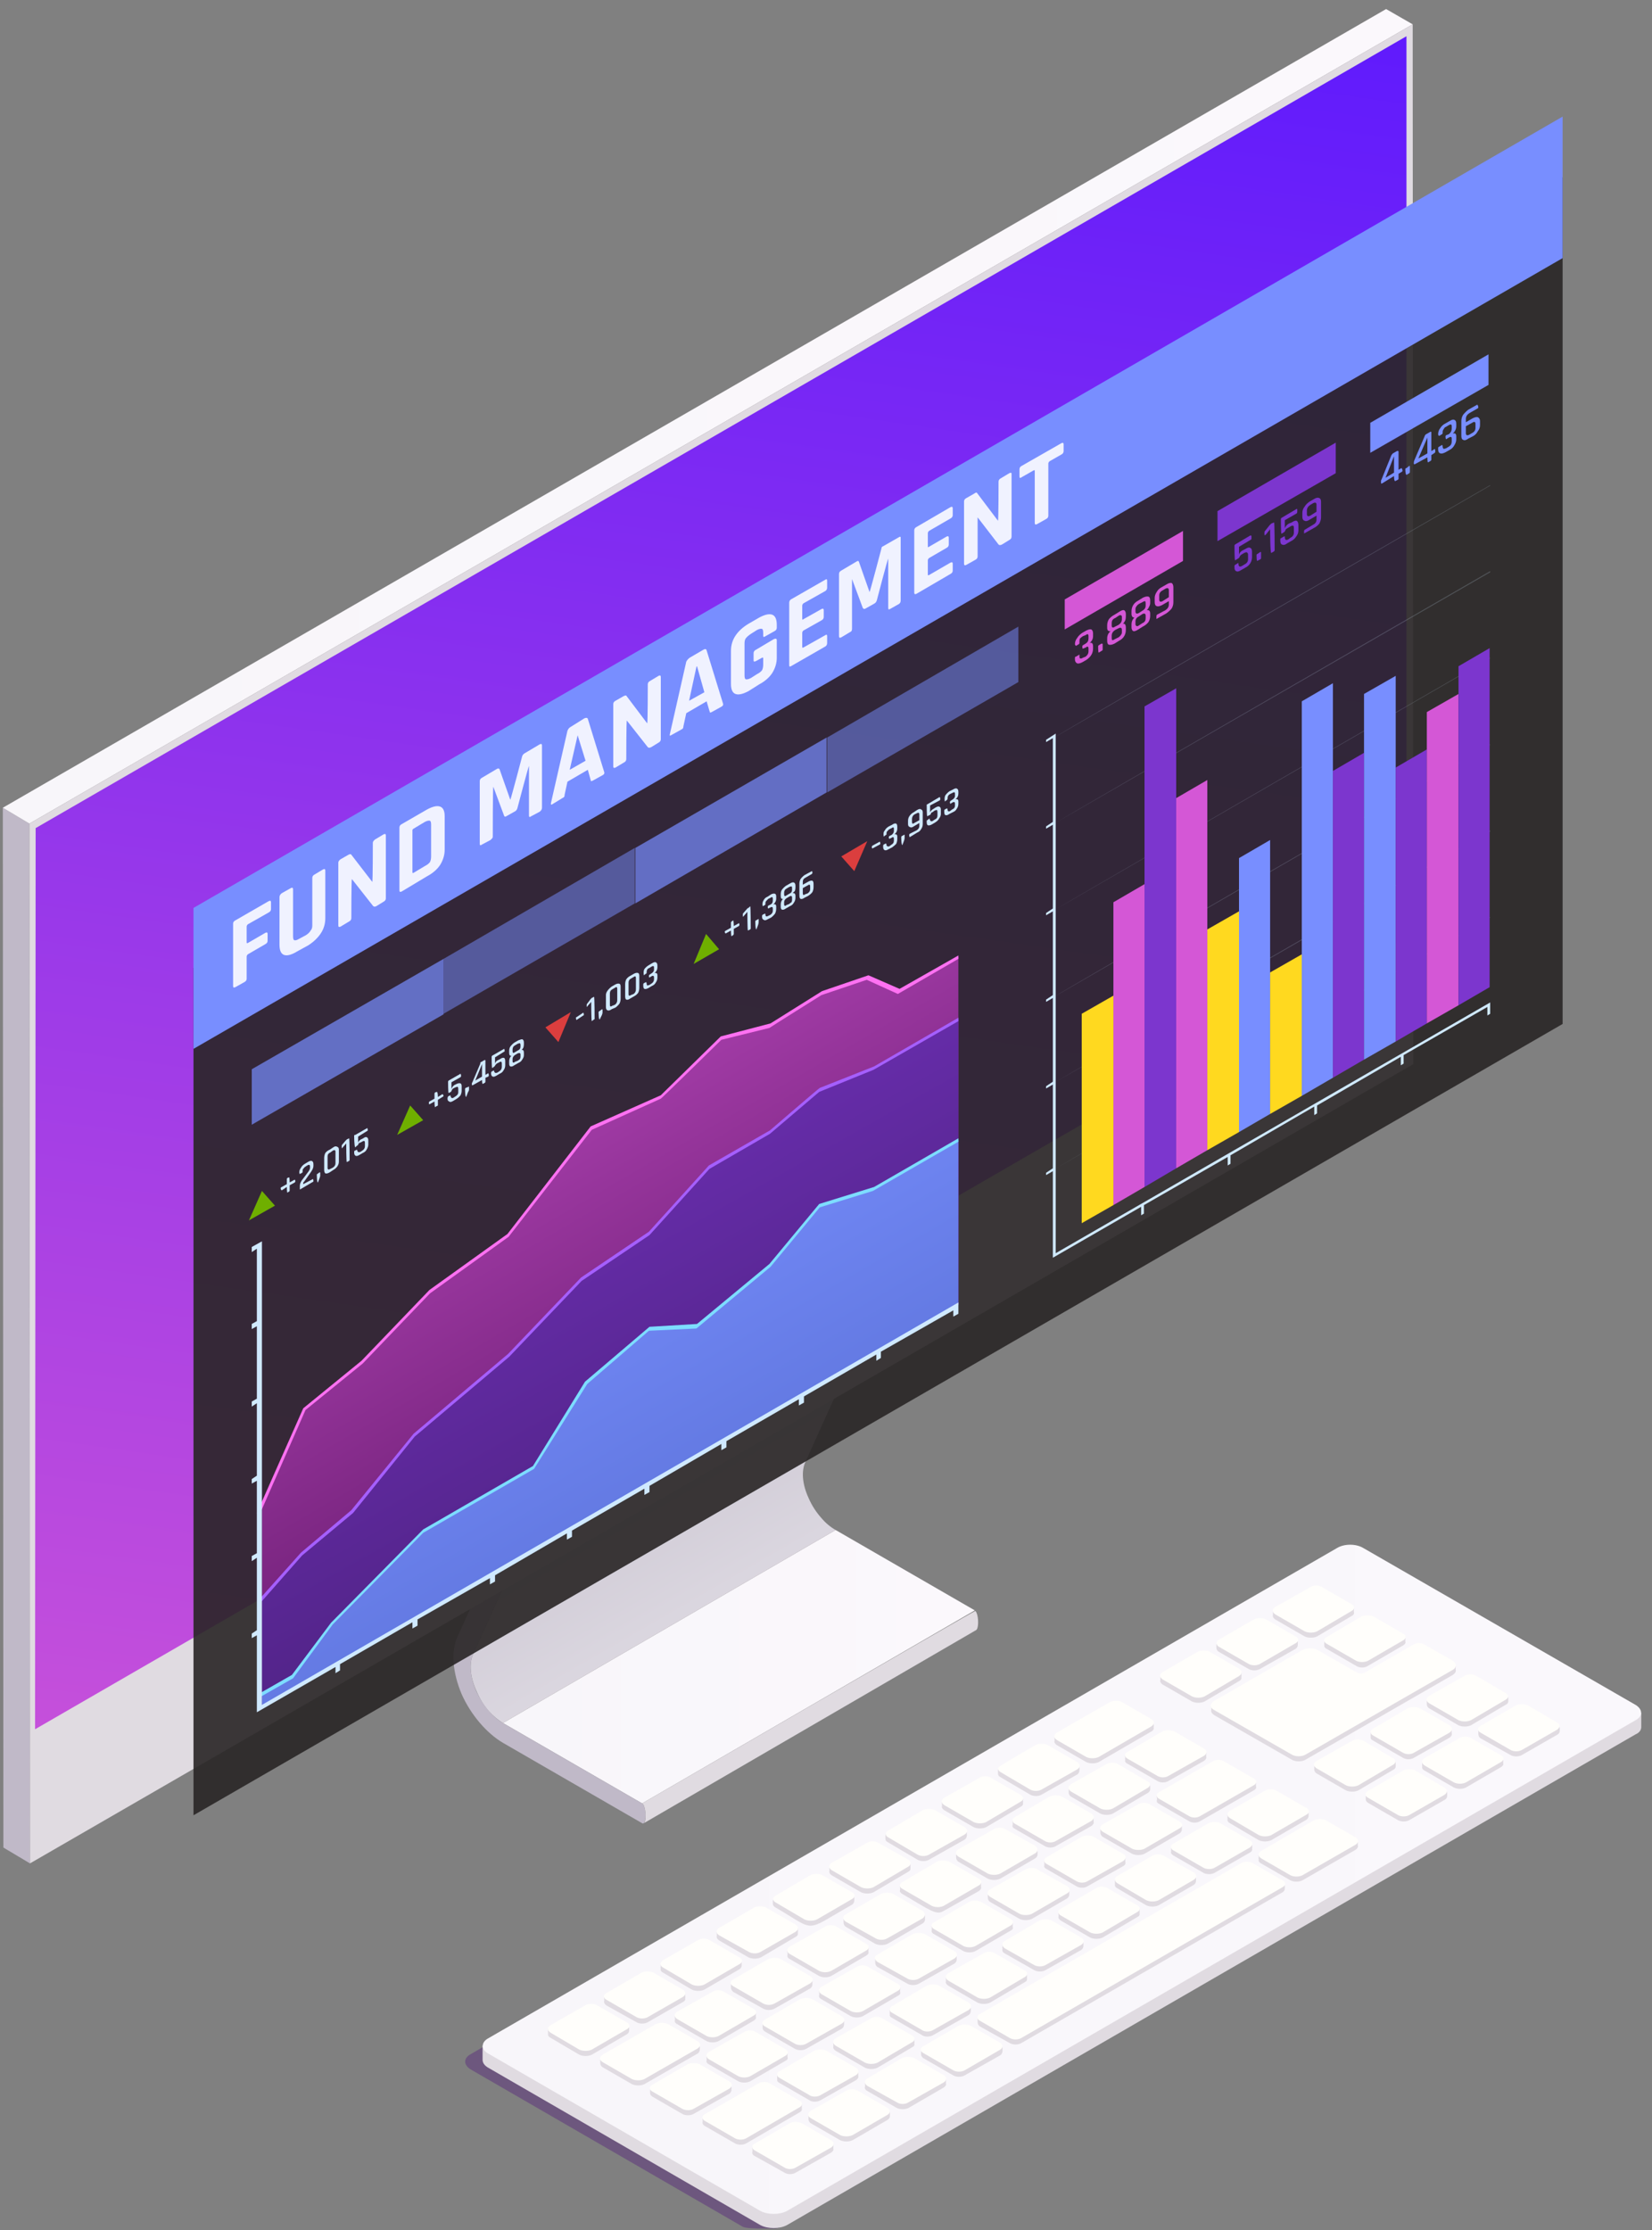 <?xml version="1.0" encoding="UTF-8"?> <svg xmlns="http://www.w3.org/2000/svg" version="1.2" viewBox="0 0 292 394" width="292" height="394"><rect x="0" y="0" width="292" height="394" fill="#808080" stroke="none"/><defs><linearGradient id="P" gradientUnits="userSpaceOnUse"></linearGradient><linearGradient id="g1" x2="1" href="#P" gradientTransform="matrix(83.331,0,0,48.295,88.931,270.303)"><stop stop-color="#f8f6fa"></stop><stop offset="1" stop-color="#fbf8fc"></stop></linearGradient><linearGradient id="g2" x2="1" href="#P" gradientTransform="matrix(28.047,48.578,-138.269,79.83,169.189,229.988)"><stop stop-color="#cfcad5"></stop><stop offset="1" stop-color="#eae7ed"></stop></linearGradient><linearGradient id="g3" x2="1" href="#P" gradientTransform="matrix(-61.328,0,0,-72.003,158.578,256.917)"><stop stop-color="#e0dbe1"></stop><stop offset="1" stop-color="#e0dbe1"></stop></linearGradient><linearGradient id="g4" x2="1" href="#P" gradientTransform="matrix(249.234,0,0,143.913,.48,1.553)"><stop stop-color="#f8f6fa"></stop><stop offset="1" stop-color="#fbf8fc"></stop></linearGradient><linearGradient id="g5" x2="1" href="#P" gradientTransform="matrix(-69,519.002,-383.615,-51.001,352.144,2.86)"><stop stop-color="#5917ff"></stop><stop offset="1" stop-color="#ff6ec7"></stop></linearGradient><linearGradient id="g6" x2="1" href="#P" gradientTransform="matrix(-8.764,0,0,-3.896,141.821,393.641)"><stop stop-color="#e0dbe1"></stop><stop offset="1" stop-color="#e0dbe1"></stop></linearGradient><linearGradient id="g7" x2="1" href="#P" gradientTransform="matrix(204.811,0,0,118.249,85.301,272.897)"><stop stop-color="#f8f6fa"></stop><stop offset="1" stop-color="#faf8fc"></stop></linearGradient><linearGradient id="g8" x2="1" href="#P" gradientTransform="matrix(91.952,159.266,-445.647,257.294,142.408,105.44)"><stop stop-color="#d457d6"></stop><stop offset="1" stop-color="#360040"></stop></linearGradient><linearGradient id="g9" x2="1" href="#P" gradientTransform="matrix(85.361,147.85,-547.568,316.139,139.237,130.659)"><stop stop-color="#7c36ce"></stop><stop offset="1" stop-color="#37185b"></stop></linearGradient><linearGradient id="g10" x2="1" href="#P" gradientTransform="matrix(100.78,174.556,-996.701,575.446,139.687,185.998)"><stop stop-color="#788eff"></stop><stop offset="1" stop-color="#2d4496"></stop></linearGradient></defs><style>.a{opacity:.4;mix-blend-mode:multiply;fill:#50197c}.b{fill:url(#g1)}.c{fill:#e0dbe1}.d{fill:url(#g2)}.e{fill:#c0b9c8}.f{fill:url(#g3)}.g{fill:url(#g4)}.h{fill:url(#g5)}.i{fill:#5917ff}.j{fill:url(#g6)}.k{fill:url(#g7)}.l{fill:#fffefb}.m{opacity:.9;fill:#282525}.n{fill:#788eff}.o{fill:url(#g8)}.p{fill:#ff71f2}.q{fill:url(#g9)}.r{fill:#a55fff}.s{fill:url(#g10)}.t{fill:#7dddff}.u{fill:#cfe9ff}.v{fill:#6faf00}.w{fill:#db3e3e}.x{fill:#d457d6}.y{fill:#ffd91f}.z{fill:#7c36ce}.A{opacity:.7;fill:#788eff}.B{opacity:.5;fill:#788eff}.C{fill:#f0f2ff}</style><path class="a" d="m138.4 393.2q-0.6 0.4-1.4 0.5c-1.6 0-4.9 0.1-5.7-0.3l-48.1-27.8c-1.3-0.8-1.3-2 0-2.7l150.1-86.7c2.1-1.2 5.7-1.2 7.9 0l48.1 27.8c1.3 0.7-140 82.9-150.9 89.2z"></path><path class="b" d="m147.7 270.3l-58.8 34.1 24.6 14.2 58.8-34.1z"></path><path class="c" d="m172.6 284.9q-0.1-0.2-0.2-0.3c-0.1-0.1-58.9 34-58.9 34 0.2 0.2 0.3 0.3 0.3 0.4 0.4 0.9 0.4 2.9 0 3.1l58.7-34.1c0.5-0.2 0.5-2.2 0.1-3.1z"></path><path class="d" d="m142.9 264.6c-1.1-2.4-1.3-4.8-0.5-6.4l16-35.4-58.8 34.1-16 35.4c-0.7 1.6-0.5 4 0.6 6.4 0.6 1.4 1.3 2.6 2.2 3.6q1.2 1.3 2.5 2.1l58.8-34.1q-1.4-0.8-2.5-2.1c-0.9-1-1.7-2.2-2.3-3.6z"></path><path class="e" d="m113.5 318.6l-24.6-14.2c-1.9-1.1-3.6-3.2-4.7-5.6-1.1-2.5-1.3-4.9-0.6-6.5l16-35.4 0.1-0.6 0.1-34.4c0-1-0.6-2.2-1.5-2.7-0.8-0.5-1.5-0.1-1.5 0.9l-0.1 34.1-15.9 35.1c-1.1 2.5-0.8 6.2 0.8 10 1.6 3.6 4.4 6.9 7.3 8.6l24.6 14.2c0.8 0.5 0.8-3 0-3.5z"></path><path class="f" d="m158.3 186.6q-0.2-0.5-0.6-0.9-0.3-0.4-0.7-0.6c-0.4-0.2-0.7-0.2-1-0.1l-58.8 34.1c0.3-0.1 0.7-0.1 1.1 0.1q0.4 0.3 0.7 0.6 0.3 0.4 0.6 0.9 0.2 0.6 0.2 1.2l-0.1 34.4-0.1 0.6 58.8-34.1 0.1-0.6 0.1-34.4q0-0.6-0.3-1.2z"></path><path class="e" d="m5.3 329.2l-4.7-2.8-0.1-183.7 4.7 2.8z"></path><path class="g" d="m5.2 145.5l-4.7-2.8 244.5-141.1 4.7 2.7z"></path><path class="c" d="m249.7 4.3l0.1 183.7-244.5 141.2-0.1-183.7z"></path><path class="h" d="m6.3 146.3l242.3-139.9v159.1l-242.4 140z"></path><path class="i" d="m143.5 239.5l-8.6 5c-1.2 0.7-2.2 0.3-2.2-0.9 0-1.2 1-2.7 2.2-3.4l8.6-5c1.2-0.7 2.1-0.3 2.1 0.9 0 1.2-0.9 2.7-2.1 3.4z"></path><path class="j" d="m85.3 361.4v2.5c0 0.5 0.3 1 1 1.4l48.1 27.8c1.3 0.7 3.4 0.7 4.7 0l150-86.7c0.7-0.3 1-0.8 1-1.3v-2.5z"></path><path class="k" d="m289.1 303.9l-150 86.7c-1.3 0.7-3.4 0.7-4.7 0l-48.1-27.8c-1.3-0.7-1.3-2 0-2.7l150-86.6c1.3-0.8 3.4-0.8 4.7 0l48.1 27.7c1.3 0.8 1.3 2 0 2.7z"></path><path fill-rule="evenodd" class="c" d="m215 291.1q0-0.1 0-0.2 0-0.1 0-0.2c0-0.3 0.1-0.6 0.4-0.8l6.2-3.5c0.6-0.4 1.6-0.4 2.2 0l5.2 3c0.3 0.2 0.4 0.4 0.4 0.7q0 0.1 0 0.2 0 0.1 0 0.2c0 0.3-0.1 0.6-0.4 0.8l-6.2 3.5c-0.6 0.4-1.6 0.4-2.2 0l-5.2-3c-0.3-0.2-0.4-0.5-0.4-0.7zm10-5.8q0-0.1 0-0.2 0-0.1 0-0.2c-0.1-0.2 0.1-0.5 0.4-0.7l6.2-3.6c0.6-0.3 1.5-0.3 2.1 0l5.2 3c0.4 0.2 0.5 0.5 0.4 0.8q0 0.1 0 0.2 0 0.1 0 0.2c0.1 0.2 0 0.5-0.4 0.7l-6.1 3.6c-0.6 0.3-1.6 0.3-2.2 0l-5.2-3c-0.3-0.2-0.5-0.5-0.4-0.8zm-19.9 11.5q0-0.1 0-0.2 0-0.1 0-0.2c-0.1-0.2 0.1-0.5 0.4-0.7l6.2-3.6c0.6-0.3 1.5-0.3 2.1 0l5.2 3c0.4 0.2 0.5 0.5 0.4 0.7q0.1 0.2 0 0.3 0.1 0.1 0 0.2c0.1 0.2 0 0.5-0.4 0.7l-6.1 3.6c-0.6 0.3-1.6 0.3-2.2 0l-5.2-3c-0.3-0.2-0.5-0.5-0.4-0.8zm-80.2 67.2q0-0.1 0-0.3 0-0.1 0-0.2c-0.1-0.2 0-0.5 0.4-0.7l6.2-3.6c0.6-0.3 1.5-0.3 2.1 0l5.2 3c0.4 0.2 0.5 0.5 0.4 0.8q0 0.1 0 0.2 0 0.1 0 0.2c0.1 0.3 0 0.5-0.4 0.7l-6.2 3.6c-0.6 0.3-1.5 0.3-2.1 0l-5.2-3c-0.4-0.2-0.5-0.5-0.4-0.7zm21.7-33.5q0-0.1 0-0.2 0-0.1 0-0.2c-0.1-0.2 0.1-0.5 0.4-0.7l6.2-3.6c0.6-0.3 1.5-0.3 2.1 0l5.2 3c0.4 0.2 0.5 0.5 0.4 0.8q0.1 0.1 0 0.2 0.1 0.1 0 0.2c0.1 0.2 0 0.5-0.4 0.7l-6.1 3.6c-0.6 0.3-1.6 0.3-2.2 0l-5.2-3c-0.3-0.2-0.5-0.5-0.4-0.8zm19.9-11.4q0-0.2 0-0.3 0-0.1 0-0.2c-0.1-0.2 0.1-0.5 0.4-0.7l6.2-3.6c0.6-0.3 1.5-0.3 2.1 0l5.2 3c0.4 0.2 0.5 0.5 0.4 0.8q0.1 0.1 0 0.2 0.1 0.1 0 0.2c0.1 0.2 0 0.5-0.4 0.7l-6.1 3.6c-0.6 0.3-1.6 0.3-2.2 0l-5.2-3c-0.3-0.2-0.5-0.5-0.4-0.7zm19.9-11.5q0-0.1 0-0.2 0-0.2 0-0.3c-0.1-0.2 0.1-0.5 0.4-0.7l9.4-5.4c0.6-0.3 1.6-0.3 2.1 0l5.2 3c0.4 0.2 0.5 0.5 0.4 0.7q0.1 0.1 0 0.2 0.1 0.1 0 0.2c0.1 0.3 0 0.6-0.4 0.8l-9.3 5.4c-0.6 0.3-1.6 0.3-2.2 0l-5.2-3c-0.3-0.2-0.5-0.5-0.4-0.7zm-10 5.7q0-0.1 0-0.2 0-0.1 0-0.2c0-0.3 0.1-0.5 0.5-0.7l6.1-3.6c0.6-0.3 1.6-0.3 2.2 0l5.2 3c0.3 0.2 0.4 0.5 0.4 0.7q0 0.1 0 0.2 0 0.1 0 0.2c0 0.3-0.1 0.6-0.4 0.8l-6.2 3.5c-0.6 0.4-1.6 0.4-2.2 0l-5.1-3c-0.4-0.2-0.5-0.4-0.5-0.7zm-19.9 11.5q0-0.1 0-0.2 0-0.1 0-0.2c0-0.3 0.1-0.6 0.5-0.8l6.1-3.5c0.6-0.4 1.6-0.4 2.2 0l5.2 3c0.3 0.2 0.4 0.4 0.4 0.7q0 0.1 0 0.2 0 0.1 0 0.2c0 0.3-0.1 0.6-0.4 0.8l-6.2 3.5c-0.6 0.4-1.6 0.4-2.2 0l-5.1-3c-0.4-0.2-0.5-0.4-0.5-0.7zm42.4-13.9q-0.1-0.1 0-0.2-0.1-0.1 0-0.2c-0.1-0.3 0-0.5 0.4-0.7l6.1-3.6c0.6-0.3 1.6-0.3 2.2 0l5.2 3c0.3 0.2 0.5 0.5 0.4 0.7q0 0.1 0 0.2 0 0.1 0 0.2c0.1 0.3-0.1 0.6-0.4 0.8l-6.2 3.5c-0.6 0.4-1.5 0.4-2.1 0l-5.2-3c-0.4-0.2-0.5-0.4-0.4-0.7zm-79.6 46q0-0.1 0-0.2 0-0.2 0-0.3c-0.1-0.2 0-0.5 0.4-0.7l6.2-3.5c0.5-0.4 1.5-0.4 2.1 0l5.2 2.9c0.3 0.2 0.5 0.5 0.4 0.8q0 0.1 0 0.2 0 0.1 0 0.2c0.1 0.3-0.1 0.5-0.4 0.7l-6.2 3.6c-0.6 0.3-1.5 0.3-2.1 0l-5.2-3c-0.4-0.2-0.5-0.5-0.4-0.7zm69.6-40.2q0-0.2 0-0.3 0-0.1 0-0.2c0-0.2 0.1-0.5 0.4-0.7l6.2-3.6c0.6-0.3 1.6-0.3 2.2 0l5.1 3c0.4 0.2 0.5 0.5 0.5 0.8q0 0.1 0 0.2 0 0.1 0 0.2c0 0.2-0.1 0.5-0.5 0.7l-6.1 3.6c-0.6 0.3-1.6 0.3-2.2 0l-5.2-3c-0.3-0.2-0.4-0.5-0.4-0.7zm-9.9 5.7q0-0.1 0-0.2 0-0.1 0-0.2c-0.1-0.3 0-0.6 0.4-0.8l6.1-3.5c0.6-0.4 1.6-0.4 2.2 0l5.2 3c0.3 0.2 0.5 0.4 0.4 0.7q0 0.1 0 0.2 0 0.1 0 0.2c0.1 0.3-0.1 0.6-0.4 0.8l-6.2 3.5c-0.6 0.4-1.5 0.4-2.1 0l-5.2-3c-0.4-0.2-0.5-0.4-0.4-0.7zm-10 5.7q0-0.1 0-0.2 0-0.1 0-0.2c0-0.2 0.1-0.5 0.4-0.7l6.2-3.6c0.6-0.3 1.6-0.3 2.2 0l5.2 3c0.3 0.2 0.4 0.5 0.4 0.8q0 0.1 0 0.2 0 0.1 0 0.2c0 0.2-0.1 0.5-0.4 0.7l-6.2 3.6c-0.6 0.3-1.6 0.3-2.2 0l-5.2-3c-0.3-0.2-0.4-0.5-0.4-0.8zm-39.8 23q0-0.1 0-0.2 0-0.1 0-0.2c0-0.3 0.1-0.5 0.4-0.7l6.2-3.6c0.6-0.3 1.6-0.3 2.2 0l5.2 3c0.3 0.2 0.4 0.5 0.4 0.7q0 0.1 0 0.2 0 0.1 0 0.3c0 0.2-0.1 0.5-0.4 0.7l-6.2 3.5c-0.6 0.4-1.6 0.4-2.2 0l-5.2-2.9c-0.3-0.3-0.4-0.5-0.4-0.8zm10-5.7q0-0.1 0-0.2 0-0.1 0-0.2c-0.1-0.3 0-0.6 0.4-0.8 8.5-4.9 5.9-4.9 13.5-0.5 0.3 0.2 0.5 0.4 0.4 0.7q0 0.1 0 0.2 0 0.1 0 0.2c0.1 0.3-0.1 0.5-0.4 0.7l-6.2 3.6c-0.6 0.3-1.5 0.3-2.1 0l-5.2-3c-0.4-0.2-0.5-0.5-0.4-0.7zm9.9-5.8q0-0.1 0-0.2 0-0.1 0-0.2c0-0.3 0.1-0.5 0.4-0.7l6.2-3.6c0.6-0.3 1.6-0.3 2.2 0l5.2 3c0.3 0.2 0.4 0.5 0.4 0.7q0 0.1 0 0.3 0 0.1 0 0.2c0 0.2-0.1 0.5-0.4 0.7l-6.2 3.6c-0.6 0.3-1.6 0.3-2.2 0l-5.2-3c-0.3-0.2-0.4-0.5-0.4-0.8zm10-5.7q0-0.1 0-0.2 0-0.1 0-0.2c-0.1-0.3 0-0.6 0.4-0.8l6.1-3.5c0.6-0.4 1.6-0.4 2.2 0l5.2 3c0.3 0.2 0.5 0.4 0.4 0.7q0 0.1 0 0.2 0 0.1 0 0.2c0.1 0.3-0.1 0.6-0.4 0.8l-6.2 3.5c-1.3 0.8-2.2 0-7.3-3-0.4-0.2-0.5-0.5-0.4-0.7zm-17.8 39.3l-9.3 5.4c-0.6 0.4-1.6 0.4-2.2 0l-5.2-3c-0.3-0.2-0.5-0.4-0.4-0.7q0-0.1 0-0.2 0-0.1 0-0.2c-0.1-0.3 0.1-0.6 0.4-0.8l9.4-5.4c0.6-0.3 1.6-0.3 2.1 0l5.2 3c0.4 0.2 0.5 0.5 0.4 0.8q0.1 0.1 0 0.2 0.1 0.1 0 0.2c0.1 0.2 0 0.5-0.4 0.7zm-12.4-3.3l-6.2 3.5c-0.6 0.4-1.6 0.4-2.2 0l-5.2-3c-0.3-0.2-0.4-0.4-0.4-0.7q0-0.1 0-0.2 0-0.1 0-0.2c0-0.3 0.1-0.5 0.4-0.7l6.2-3.6c0.6-0.4 1.6-0.4 2.2 0l5.2 3c0.3 0.2 0.4 0.5 0.4 0.7q0 0.1 0 0.2 0 0.1 0 0.2c0 0.3-0.1 0.6-0.4 0.8zm7.7-33.6q0-0.1 0-0.2 0-0.1 0-0.2c0-0.3 0.1-0.6 0.5-0.8l6.1-3.5c0.6-0.4 1.6-0.4 2.2 0l5.2 3c0.3 0.2 0.4 0.4 0.4 0.7q0 0.1 0 0.2 0 0.1 0 0.2c0 0.3-0.1 0.6-0.4 0.8-8.7 4.9-6.1 4.8-13.5 0.5-0.4-0.2-0.5-0.5-0.5-0.7zm109.6-23.6l-6.1 3.6c-0.6 0.3-1.6 0.3-2.2 0l-5.2-3c-0.3-0.2-0.4-0.5-0.4-0.7q0-0.1 0-0.3 0-0.1 0-0.2c0-0.2 0.1-0.5 0.4-0.7l6.2-3.6c0.6-0.3 1.6-0.3 2.2 0l5.1 3c0.4 0.2 0.5 0.5 0.5 0.8q0 0.1 0 0.2 0 0.1 0 0.2c0 0.3-0.1 0.5-0.5 0.7zm-122.9 50.1l-9.4 5.4c-0.6 0.3-1.6 0.3-2.2 0l-5.2-3c-0.3-0.2-0.4-0.5-0.4-0.7q0-0.1 0-0.3 0-0.1 0-0.2c0-0.2 0.1-0.5 0.4-0.7l9.4-5.4c0.6-0.3 1.6-0.3 2.2 0l5.2 3c0.3 0.2 0.4 0.5 0.4 0.7q0 0.1 0 0.2 0 0.1 0 0.2c0 0.3-0.1 0.6-0.4 0.8zm3.4-20.8q0-0.1 0-0.2 0-0.1 0-0.2c-0.1-0.3 0.1-0.5 0.4-0.7l6.2-3.6c0.6-0.3 1.5-0.3 2.1 0l5.2 3c0.4 0.2 0.5 0.5 0.4 0.7q0.1 0.1 0 0.3 0.1 0.1 0 0.2c0.1 0.2 0 0.5-0.4 0.7l-6.1 3.6c-0.6 0.3-1.6 0.3-2.2 0l-5.2-3c-0.3-0.2-0.5-0.5-0.4-0.8zm-9.9 5.8q-0.1-0.1 0-0.2-0.1-0.1 0-0.2c-0.1-0.3 0-0.6 0.4-0.8l6.1-3.5c0.6-0.4 1.6-0.4 2.2 0l5.2 3c0.3 0.2 0.4 0.4 0.4 0.7q0 0.1 0 0.2 0 0.1 0 0.2c0 0.3-0.1 0.5-0.4 0.7l-6.2 3.6c-0.6 0.3-1.6 0.3-2.2 0l-5.1-3c-0.4-0.2-0.5-0.5-0.4-0.7zm-6 11.6l-6.2 3.6c-0.6 0.3-1.6 0.3-2.2 0l-5.1-3c-0.4-0.2-0.5-0.5-0.4-0.7q-0.1-0.1 0-0.2-0.1-0.2 0-0.3c-0.1-0.2 0-0.5 0.4-0.7l6.1-3.5c0.6-0.4 1.6-0.4 2.2 0l5.2 2.9c0.3 0.2 0.4 0.5 0.4 0.8q0 0.1 0 0.2 0 0.1 0 0.2c0 0.3-0.1 0.5-0.4 0.7zm-4-5.9q0-0.1 0-0.2 0-0.1 0-0.2c-0.1-0.3 0.1-0.5 0.4-0.7l6.2-3.6c0.6-0.3 1.5-0.3 2.1 0l5.2 3c0.4 0.2 0.5 0.5 0.4 0.7q0.1 0.1 0 0.2 0.1 0.1 0 0.3c0.1 0.2 0 0.5-0.4 0.7l-6.1 3.5c-0.6 0.4-1.6 0.4-2.2 0l-5.2-2.9c-0.3-0.2-0.5-0.5-0.4-0.8zm168.9-48q0 0.1 0 0.3c0 0.2-0.1 0.5-0.5 0.7l-6.1 3.5c-0.6 0.4-1.6 0.4-2.2 0l-5.2-2.9c-0.3-0.2-0.4-0.5-0.4-0.8q0-0.1 0-0.2 0-0.1 0-0.2c0-0.3 0.1-0.5 0.4-0.7l6.2-3.6c0.6-0.3 1.6-0.3 2.2 0l5.1 3c0.4 0.2 0.5 0.5 0.5 0.7q0 0.1 0 0.2zm-34.5-9.8l8.7-4.9c0.5-0.3 1.3-0.3 1.8 0l5.1 2.9c0.4 0.2 0.6 0.6 0.5 0.9q0 0.1 0 0.2 0 0.1 0 0.2c0.1 0.3-0.1 0.6-0.5 0.9l-25.9 14.9c-0.7 0.5-2 0.5-2.7 0l-13.6-7.8c-0.4-0.3-0.6-0.6-0.5-0.9q0-0.1 0-0.2 0-0.1 0-0.2c-0.1-0.3 0.1-0.7 0.5-0.9l15.6-9c0.8-0.4 2-0.4 2.7 0l6.8 3.9c0.4 0.3 1.1 0.3 1.5 0zm-9.9 24.7q0 0.1 0 0.2 0 0.1 0 0.2c0 0.2-0.1 0.5-0.4 0.7l-6.2 3.6c-0.6 0.3-1.6 0.3-2.2 0l-5.1-3c-0.4-0.2-0.5-0.5-0.4-0.8q-0.1-0.1 0-0.2-0.1-0.1 0-0.2c-0.1-0.2 0-0.5 0.4-0.7l6.1-3.6c0.6-0.3 1.6-0.3 2.2 0l5.2 3c0.3 0.2 0.4 0.5 0.4 0.8zm25.3-14.6q0 0.1 0 0.2 0 0.1 0 0.2c0.1 0.3-0.1 0.6-0.4 0.8l-6.2 3.5c-0.6 0.4-1.5 0.4-2.1 0l-5.2-3c-0.4-0.2-0.5-0.4-0.4-0.7q-0.1-0.1 0-0.2-0.1-0.1 0-0.2c-0.1-0.3 0-0.5 0.4-0.7l6.1-3.6c0.6-0.3 1.6-0.3 2.2 0l5.2 3c0.3 0.2 0.5 0.5 0.4 0.7zm-45.2 26q0 0.2 0 0.3 0 0.1 0 0.2c0 0.2-0.1 0.5-0.4 0.7l-6.2 3.6c-0.6 0.3-1.6 0.3-2.2 0l-5.1-3c-0.4-0.2-0.5-0.5-0.4-0.8q-0.1-0.1 0-0.2-0.1-0.1 0-0.2c-0.1-0.2 0-0.5 0.4-0.7l6.1-3.6c0.6-0.3 1.6-0.3 2.2 0l5.2 3c0.3 0.2 0.4 0.5 0.4 0.7zm41.2-31.9l6.2-3.5c0.6-0.4 1.6-0.4 2.2 0l5.1 3c0.4 0.2 0.5 0.4 0.5 0.7q0 0.1 0 0.2 0 0.1 0 0.2c0 0.3-0.1 0.5-0.5 0.7l-6.1 3.6c-0.6 0.3-1.6 0.3-2.2 0l-5.2-3c-0.3-0.2-0.4-0.5-0.4-0.7q0-0.1 0-0.2 0-0.1 0-0.3c0-0.2 0.1-0.5 0.4-0.7zm-81 54.9q0 0.1 0 0.2 0 0.1 0 0.2c0 0.3-0.1 0.6-0.4 0.8l-6.2 3.5c-0.6 0.4-1.6 0.4-2.1 0l-5.2-3c-0.4-0.2-0.5-0.4-0.4-0.7q-0.1-0.1 0-0.2-0.1-0.1 0-0.2c-0.1-0.3 0-0.5 0.4-0.7l6.1-3.6c0.6-0.3 1.6-0.3 2.2 0l5.2 3c0.3 0.2 0.4 0.5 0.4 0.7zm55.5-21.6q0 0.1 0 0.2 0 0.1 0 0.2c0 0.3-0.1 0.5-0.4 0.7l-46.1 26.6c-0.6 0.4-1.6 0.4-2.2 0l-5.2-2.9c-0.3-0.2-0.4-0.5-0.4-0.8q0-0.1 0-0.2 0-0.1 0-0.2c0-0.3 0.1-0.5 0.4-0.7l46.1-26.6c0.6-0.4 1.6-0.4 2.2 0l5.2 3c0.3 0.2 0.4 0.4 0.4 0.7zm-45.6 15.9q0.1 0.1 0 0.2 0.1 0.1 0 0.2c0.1 0.3 0 0.5-0.4 0.7l-6.1 3.6c-0.6 0.3-1.6 0.3-2.2 0l-5.2-3c-0.3-0.2-0.5-0.5-0.4-0.7q0-0.1 0-0.2 0-0.1 0-0.3c-0.1-0.2 0.1-0.5 0.4-0.7l6.2-3.5c0.6-0.4 1.5-0.4 2.1 0l5.2 3c0.4 0.2 0.5 0.4 0.4 0.7zm-19.9 11.5q0.1 0.1 0 0.2 0.1 0.1 0 0.2c0.1 0.3 0 0.5-0.4 0.7l-6.1 3.6c-0.6 0.3-1.6 0.3-2.2 0l-5.2-3c-0.3-0.2-0.5-0.5-0.4-0.7q0-0.1 0-0.3 0-0.1 0-0.2c-0.1-0.2 0.1-0.5 0.4-0.7l6.2-3.6c0.6-0.3 1.6-0.3 2.1 0l5.2 3c0.4 0.2 0.5 0.5 0.4 0.8zm-9.9 5.7q0 0.1 0 0.2 0 0.1 0 0.2c0.1 0.3-0.1 0.6-0.4 0.8l-6.2 3.5c-0.6 0.4-1.6 0.4-2.1 0l-5.2-3c-0.4-0.2-0.5-0.4-0.4-0.7q-0.1-0.1 0-0.2-0.1-0.1 0-0.2c-0.1-0.3 0-0.5 0.4-0.8l6.1-3.5c0.6-0.4 1.6-0.4 2.2 0l5.2 3c0.3 0.2 0.5 0.5 0.4 0.7zm49.7-28.7q0.1 0.1 0 0.2 0.1 0.1 0 0.2c0.1 0.3 0 0.5-0.4 0.7l-6.1 3.6c-0.6 0.3-1.6 0.3-2.2 0l-5.2-3c-0.3-0.2-0.5-0.5-0.4-0.7q0-0.1 0-0.2 0-0.1 0-0.2c-0.1-0.3 0.1-0.6 0.4-0.8l6.2-3.5c0.6-0.4 1.5-0.4 2.1 0l5.2 3c0.4 0.2 0.5 0.4 0.4 0.7zm19.9-11.5q0.1 0.1 0 0.2 0.1 0.1 0 0.2c0.1 0.3 0 0.6-0.4 0.8l-6.1 3.5c-0.6 0.4-1.6 0.4-2.2 0l-5.2-3c-0.3-0.2-0.5-0.4-0.4-0.7q0-0.1 0-0.2 0-0.1 0-0.2c-0.1-0.3 0.1-0.6 0.4-0.8l6.2-3.5c0.6-0.4 1.5-0.4 2.1 0l5.2 3c0.4 0.2 0.5 0.4 0.4 0.7zm-54.1 41.5q0 0.1 0 0.3 0 0.1 0 0.2c0.1 0.2-0.1 0.5-0.4 0.7l-6.2 3.6c-0.6 0.3-1.5 0.3-2.1 0l-5.2-3c-0.4-0.2-0.5-0.5-0.4-0.8q0-0.1 0-0.2 0-0.1 0-0.2c-0.1-0.3 0-0.5 0.4-0.7l6.1-3.6c0.6-0.3 1.6-0.3 2.2 0l5.2 3c0.3 0.2 0.5 0.5 0.4 0.7zm10-5.7q0 0.1 0 0.2 0 0.1 0 0.2c0 0.3-0.1 0.6-0.4 0.8l-6.2 3.5c-0.6 0.4-1.6 0.4-2.2 0l-5.2-3c-0.3-0.2-0.4-0.5-0.4-0.7q0-0.1 0-0.2 0-0.1 0-0.2c0-0.3 0.1-0.6 0.4-0.8l6.2-3.5c0.6-0.4 1.6-0.4 2.2 0l5.2 3c0.3 0.2 0.4 0.4 0.4 0.7zm-19.9 11.5q0 0.1 0 0.2 0 0.1 0 0.2c0 0.3-0.1 0.5-0.4 0.7l-6.2 3.6c-0.6 0.3-1.6 0.3-2.2 0l-5.2-3c-0.3-0.2-0.4-0.5-0.4-0.7q0-0.1 0-0.2 0-0.1 0-0.2c0-0.3 0.1-0.6 0.4-0.8l6.2-3.5c0.6-0.4 1.6-0.4 2.2 0l5.2 3c0.3 0.2 0.4 0.4 0.4 0.7zm-10 5.7q0 0.1 0 0.2 0 0.1 0 0.3c0.1 0.2-0.1 0.5-0.4 0.7l-6.2 3.5c-0.6 0.4-1.5 0.4-2.1 0l-5.2-2.9c-0.4-0.2-0.5-0.5-0.4-0.8q0-0.1 0-0.2 0-0.1 0-0.2c-0.1-0.3 0-0.5 0.4-0.7l6.2-3.6c0.5-0.3 1.5-0.3 2.1 0l5.2 3c0.3 0.2 0.5 0.5 0.4 0.7zm74.7-63.9q0 0.1 0 0.2 0 0.1 0 0.2c0.1 0.2 0 0.5-0.4 0.7l-9.4 5.4c-0.6 0.4-1.5 0.4-2.1 0l-5.2-3c-0.4-0.2-0.5-0.4-0.4-0.7q0-0.1 0-0.2 0-0.1 0-0.2c-0.1-0.3 0-0.5 0.4-0.7l9.4-5.5c0.6-0.3 1.5-0.3 2.1 0l5.2 3c0.4 0.2 0.5 0.5 0.4 0.8zm18 10.4q0 0.1 0 0.2 0 0.1 0 0.2c0.1 0.3-0.1 0.6-0.4 0.8l-9.4 5.4c-0.6 0.3-1.5 0.3-2.1 0l-5.2-3c-0.4-0.2-0.5-0.5-0.4-0.7q-0.1-0.2 0-0.3-0.1-0.1 0-0.2c-0.1-0.2 0-0.5 0.4-0.7l9.3-5.4c0.6-0.4 1.6-0.4 2.2 0l5.2 3c0.3 0.2 0.5 0.5 0.4 0.7zm25.7-14.5q0 0.1 0 0.2 0 0.1 0 0.2c0.1 0.3-0.1 0.5-0.4 0.7l-6.2 3.6c-0.6 0.3-1.5 0.3-2.1 0l-5.2-3c-0.4-0.2-0.5-0.5-0.4-0.7q-0.1-0.1 0-0.2-0.1-0.2 0-0.3c-0.1-0.2 0-0.5 0.4-0.7l6.1-3.5c0.6-0.4 1.6-0.4 2.2 0l5.2 2.9c0.3 0.2 0.5 0.5 0.4 0.8zm-9.9 5.7q0 0.1 0 0.2 0 0.1 0 0.2c0 0.3-0.1 0.6-0.5 0.8l-6.1 3.5c-0.6 0.4-1.6 0.4-2.2 0l-5.2-3c-0.3-0.2-0.4-0.4-0.4-0.7q0-0.1 0-0.2 0-0.1 0-0.2c0-0.3 0.1-0.5 0.4-0.7l6.2-3.6c0.6-0.3 1.6-0.3 2.2 0l5.1 3c0.4 0.2 0.5 0.5 0.5 0.7zm-64.3 26.5q0 0.1 0 0.2 0 0.2 0 0.3c0 0.2-0.1 0.5-0.4 0.7l-6.2 3.5c-0.6 0.4-1.6 0.4-2.2 0l-5.1-2.9c-0.4-0.2-0.5-0.5-0.4-0.8q-0.1-0.1 0-0.2-0.1-0.1 0-0.2c-0.1-0.3 0-0.5 0.4-0.7l6.1-3.6c0.6-0.3 1.6-0.3 2.2 0l5.2 3c0.3 0.2 0.4 0.5 0.4 0.7zm-2.5-9.1q0 0.2 0 0.3 0 0.1 0 0.2c0 0.2-0.1 0.5-0.4 0.7l-6.2 3.6c-0.6 0.3-1.6 0.3-2.2 0l-5.2-3c-0.3-0.2-0.4-0.5-0.4-0.8q0-0.1 0-0.2 0-0.1 0-0.2c0-0.2 0.1-0.5 0.4-0.7l6.2-3.6c0.6-0.3 1.6-0.3 2.2 0l5.2 3c0.3 0.2 0.4 0.5 0.4 0.7zm-10 5.8q0 0.1 0 0.2 0 0.1 0 0.2c0.1 0.3 0 0.5-0.4 0.7l-6.2 3.6c-0.6 0.3-1.5 0.3-2.1 0l-5.2-3c-0.4-0.2-0.5-0.5-0.4-0.7q0-0.1 0-0.2 0-0.1 0-0.2c-0.1-0.3 0-0.6 0.4-0.8l6.2-3.5c0.6-0.4 1.5-0.4 2.1 0l5.2 3c0.4 0.2 0.5 0.4 0.4 0.7zm19.9-11.5q0 0.1 0 0.2 0 0.1 0 0.2c0.1 0.3 0 0.6-0.4 0.8l-6.2 3.5c-0.6 0.4-1.5 0.4-2.1 0l-5.2-3c-0.4-0.2-0.5-0.4-0.4-0.7q0-0.1 0-0.2 0-0.1 0-0.2c-0.1-0.3 0-0.6 0.4-0.8l6.2-3.5c0.6-0.4 1.5-0.4 2.1 0l5.2 3c0.4 0.2 0.5 0.4 0.4 0.7zm35.6-39.1l6.1-3.5c0.6-0.4 1.6-0.4 2.2 0l5.2 3c0.3 0.2 0.5 0.4 0.4 0.7q0 0.1 0 0.2 0 0.1 0 0.2c0.1 0.3-0.1 0.5-0.4 0.7l-6.2 3.6c-0.6 0.4-1.5 0.4-2.1 0l-5.2-3c-0.4-0.2-0.5-0.5-0.4-0.7q-0.1-0.1 0-0.2-0.1-0.1 0-0.2c-0.1-0.3 0-0.6 0.4-0.8zm-25.6 33.4q0 0.1 0 0.2 0 0.1 0 0.2c0 0.2-0.1 0.5-0.4 0.7l-6.2 3.6c-0.6 0.3-1.6 0.3-2.2 0l-5.2-3c-0.3-0.2-0.4-0.5-0.4-0.8q0-0.1 0-0.2 0-0.1 0-0.2c0-0.2 0.1-0.5 0.4-0.7l6.2-3.6c0.6-0.3 1.6-0.3 2.2 0l5.2 3c0.3 0.2 0.4 0.5 0.4 0.8zm-39.8 22.9q0 0.1 0 0.2 0 0.2 0 0.3c0 0.2-0.1 0.5-0.4 0.7l-6.2 3.5c-0.6 0.4-1.6 0.4-2.2 0l-5.2-2.9c-0.3-0.2-0.4-0.5-0.4-0.8q0-0.1 0-0.2 0-0.1 0-0.2c0-0.3 0.1-0.5 0.4-0.7l6.2-3.6c0.6-0.3 1.6-0.3 2.2 0l5.2 3c0.3 0.2 0.4 0.5 0.4 0.7zm-19.9 11.5q0 0.1 0 0.2 0 0.1 0 0.2c0 0.3-0.1 0.6-0.4 0.8l-6.2 3.5c-0.6 0.4-1.6 0.4-2.2 0l-5.2-3c-0.3-0.2-0.4-0.4-0.4-0.7q0-0.1 0-0.2 0-0.1 0-0.2c0-0.3 0.1-0.5 0.4-0.7l6.2-3.6c0.6-0.3 1.6-0.3 2.2 0l5.2 3c0.3 0.2 0.4 0.5 0.4 0.7zm9.9-5.7q0 0.1 0 0.2 0 0.1 0 0.2c0.1 0.3 0 0.5-0.4 0.7l-6.2 3.6c-0.6 0.3-1.5 0.3-2.1 0l-5.2-3c-0.4-0.2-0.5-0.5-0.4-0.7q0-0.1 0-0.2 0-0.1 0-0.3c-0.1-0.2 0-0.5 0.4-0.7l6.2-3.5c0.6-0.4 1.5-0.4 2.1 0l5.2 3c0.4 0.2 0.5 0.4 0.4 0.7z"></path><path fill-rule="evenodd" class="l" d="m110.8 358.5l-6.2 3.6c-0.6 0.3-1.6 0.3-2.2 0l-5.1-3c-0.6-0.4-0.6-0.9 0-1.3l6.1-3.5c0.6-0.4 1.6-0.4 2.2 0l5.2 3c0.6 0.3 0.6 0.9 0 1.2zm9.9-5.7l-6.1 3.5c-0.6 0.4-1.6 0.4-2.2 0l-5.2-3c-0.6-0.3-0.6-0.9 0-1.2l6.2-3.6c0.6-0.3 1.5-0.3 2.1 0l5.2 3c0.6 0.4 0.6 0.9 0 1.3zm10-5.8l-6.2 3.6c-0.6 0.3-1.6 0.3-2.2 0l-5.1-3c-0.6-0.3-0.6-0.9 0-1.3l6.1-3.5c0.6-0.4 1.6-0.4 2.2 0l5.2 3c0.6 0.3 0.6 0.9 0 1.2zm9.9-5.7l-6.1 3.5c-0.6 0.4-1.6 0.4-2.2 0l-5.2-2.9c-0.6-0.4-0.6-0.9 0-1.3l6.2-3.6c0.6-0.3 1.5-0.3 2.1 0l5.2 3c0.6 0.4 0.6 0.9 0 1.3zm10-5.8l-6.2 3.6c-0.6 0.3-1.6 0.3-2.2 0l-5.1-3c-0.6-0.3-0.6-0.9 0-1.2l6.1-3.6c0.6-0.3 1.6-0.3 2.2 0l5.2 3c0.6 0.3 0.6 0.9 0 1.2zm9.9-5.7l-6.1 3.6c-0.6 0.3-1.6 0.3-2.2 0l-5.2-3c-0.6-0.4-0.6-0.9 0-1.3l6.2-3.5c0.6-0.4 1.5-0.4 2.1 0l5.2 2.9c0.6 0.4 0.6 1 0 1.3zm10-5.7l-6.2 3.5c-0.6 0.4-1.6 0.4-2.2 0l-5.1-3c-0.6-0.3-0.6-0.9 0-1.2l6.1-3.6c0.6-0.3 1.6-0.3 2.2 0l5.2 3c0.6 0.4 0.6 0.9 0 1.3zm9.9-5.8l-6.1 3.6c-0.6 0.3-1.6 0.3-2.2 0l-5.2-3c-0.6-0.4-0.6-0.9 0-1.3l6.2-3.5c0.6-0.4 1.5-0.4 2.1 0l5.2 3c0.6 0.3 0.6 0.9 0 1.2zm10-5.7l-6.2 3.5c-0.6 0.4-1.6 0.4-2.2 0l-5.1-3c-0.6-0.3-0.6-0.9 0-1.2l6.1-3.6c0.6-0.3 1.6-0.3 2.2 0l5.2 3c0.6 0.4 0.6 0.9 0 1.3zm13.1-7.6l-9.3 5.4c-0.6 0.3-1.6 0.3-2.2 0l-5.2-3c-0.6-0.4-0.6-0.9 0-1.3l9.4-5.4c0.6-0.3 1.6-0.3 2.1 0l5.2 3c0.6 0.4 0.6 0.9 0 1.3zm42.7 6.8l-6.1 3.6c-0.6 0.3-1.6 0.3-2.2 0l-5.2-3c-0.6-0.4-0.6-0.9 0-1.3l6.2-3.5c0.6-0.4 1.6-0.4 2.2 0l5.1 3c0.6 0.3 0.6 0.9 0 1.2zm10.6-16.8l-25.9 14.9c-0.7 0.5-2 0.5-2.7 0l-13.6-7.8c-0.8-0.4-0.8-1.1 0-1.6l15.6-9c0.8-0.4 2-0.4 2.7 0l6.8 3.9c0.4 0.3 1.1 0.3 1.5 0.1l8.7-5c0.5-0.3 1.3-0.3 1.8 0l5.1 2.9c0.7 0.5 0.7 1.2 0 1.6zm9.3 5.3l-6.1 3.6c-0.6 0.3-1.6 0.3-2.2 0l-5.2-3c-0.6-0.4-0.6-0.9 0-1.3l6.2-3.5c0.6-0.4 1.6-0.4 2.2 0l5.1 3c0.6 0.3 0.6 0.9 0 1.2zm-10.8 16.8l-6.1 3.5c-0.6 0.4-1.6 0.4-2.2 0l-5.2-3c-0.6-0.3-0.6-0.9 0-1.2l6.2-3.6c0.6-0.3 1.6-0.3 2.2 0l5.1 3c0.6 0.4 0.6 0.9 0 1.3zm10-5.8l-6.2 3.6c-0.6 0.3-1.5 0.3-2.1 0l-5.2-3c-0.6-0.4-0.6-0.9 0-1.3l6.1-3.5c0.6-0.4 1.6-0.4 2.2 0l5.2 3c0.6 0.3 0.6 0.9 0 1.2zm9.9-5.7l-6.1 3.5c-0.6 0.4-1.6 0.4-2.2 0l-5.2-3c-0.6-0.3-0.6-0.9 0-1.2l6.2-3.6c0.6-0.3 1.6-0.3 2.2 0l5.1 3c0.6 0.4 0.6 0.9 0 1.3zm-151.9 56.3l-9.4 5.4c-0.6 0.3-1.6 0.3-2.2 0l-5.2-3c-0.6-0.4-0.6-0.9 0-1.3l9.4-5.4c0.6-0.3 1.6-0.3 2.2 0l5.2 3c0.6 0.4 0.6 0.9 0 1.3zm9.9-5.8l-6.2 3.6c-0.6 0.3-1.5 0.3-2.1 0l-5.2-3c-0.6-0.4-0.6-0.9 0-1.3l6.2-3.5c0.5-0.4 1.5-0.4 2.1 0l5.2 3c0.6 0.3 0.6 0.9 0 1.2zm10-5.7l-6.2 3.5c-0.6 0.4-1.6 0.4-2.2 0l-5.2-3c-0.6-0.3-0.6-0.9 0-1.2l6.2-3.6c0.6-0.3 1.6-0.3 2.2 0l5.2 3c0.6 0.4 0.6 0.9 0 1.3zm9.9-5.8l-6.2 3.6c-0.6 0.3-1.5 0.3-2.1 0l-5.2-3c-0.6-0.3-0.6-0.9 0-1.3l6.2-3.5c0.5-0.4 1.5-0.4 2.1 0l5.2 3c0.6 0.3 0.6 0.9 0 1.2zm10-5.7l-6.2 3.5c-0.6 0.4-1.6 0.4-2.2 0l-5.2-2.9c-0.6-0.4-0.6-1 0-1.3l6.2-3.6c0.6-0.3 1.6-0.3 2.2 0l5.2 3c0.5 0.4 0.5 0.9 0 1.3zm9.9-5.8l-6.2 3.6c-0.6 0.3-1.5 0.3-2.1 0l-5.2-3c-0.6-0.3-0.6-0.9 0-1.2l6.1-3.6c0.6-0.3 1.6-0.3 2.2 0l5.2 3c0.6 0.3 0.6 0.9 0 1.2zm10-5.7l-6.2 3.6c-0.6 0.3-1.6 0.3-2.2 0l-5.2-3c-0.6-0.4-0.6-0.9 0-1.3l6.2-3.5c0.6-0.4 1.6-0.4 2.2 0l5.2 2.9c0.5 0.4 0.5 1 0 1.3zm9.9-5.7l-6.2 3.5c-0.6 0.4-1.5 0.4-2.1 0l-5.2-3c-0.6-0.3-0.6-0.9 0-1.2l6.1-3.6c0.6-0.3 1.6-0.3 2.2 0l5.2 3c0.6 0.4 0.6 0.9 0 1.3zm9.9-5.8l-6.1 3.6c-0.6 0.3-1.6 0.3-2.2 0l-5.2-3c-0.6-0.4-0.6-0.9 0-1.3l6.2-3.5c0.6-0.4 1.6-0.4 2.2 0l5.1 3c0.6 0.3 0.6 0.9 0 1.2zm10-5.7l-6.2 3.5c-0.6 0.4-1.5 0.4-2.1 0l-5.2-3c-0.6-0.3-0.6-0.9 0-1.2l6.1-3.6c0.6-0.3 1.6-0.3 2.2 0l5.2 3c0.6 0.4 0.6 0.9 0 1.3zm-83.9 58.8l-6.2 3.5c-0.6 0.4-1.6 0.4-2.2 0l-5.2-3c-0.6-0.3-0.6-0.9 0-1.2l6.2-3.6c0.6-0.3 1.6-0.3 2.2 0l5.2 3c0.6 0.4 0.6 0.9 0 1.3zm9.9-5.8l-6.2 3.6c-0.6 0.3-1.5 0.3-2.1 0l-5.2-3c-0.6-0.4-0.6-0.9 0-1.3l6.2-3.5c0.6-0.4 1.5-0.4 2.1 0l5.2 3c0.6 0.3 0.6 0.9 0 1.2zm10-5.7l-6.2 3.5c-0.6 0.4-1.6 0.4-2.2 0l-5.2-3c-0.6-0.3-0.6-0.9 0-1.2l6.2-3.6c0.6-0.3 1.6-0.3 2.2 0l5.2 3c0.6 0.4 0.6 0.9 0 1.3zm9.9-5.8l-6.2 3.6c-0.6 0.3-1.5 0.3-2.1 0l-5.2-3c-0.6-0.4-0.6-0.9 0-1.3l6.2-3.5c0.6-0.4 1.5-0.4 2.1 0l5.2 3c0.6 0.3 0.6 0.9 0 1.2zm-11.8 27.7l-6.2 3.5c-0.6 0.4-1.5 0.4-2.1 0l-5.2-3c-0.6-0.3-0.6-0.9 0-1.2l6.2-3.6c0.5-0.3 1.5-0.3 2.1 0l5.2 3c0.6 0.4 0.6 0.9 0 1.3zm10-5.8l-6.2 3.6c-0.6 0.3-1.6 0.3-2.2 0l-5.2-3c-0.6-0.3-0.6-0.9 0-1.3l6.2-3.5c0.6-0.4 1.6-0.4 2.2 0l5.2 3c0.5 0.3 0.5 0.9 0 1.2zm9.9-5.7l-6.2 3.5c-0.6 0.4-1.5 0.4-2.1 0l-5.2-2.9c-0.6-0.4-0.6-0.9 0-1.3l6.1-3.6c0.6-0.3 1.6-0.3 2.2 0l5.2 3c0.6 0.4 0.6 0.9 0 1.3zm10-5.8l-6.2 3.6c-0.6 0.4-1.6 0.4-2.2 0l-5.2-3c-0.6-0.3-0.6-0.9 0-1.2l6.2-3.6c0.6-0.3 1.6-0.3 2.2 0l5.2 3c0.5 0.3 0.5 0.9 0 1.2zm62.8-36.2l-9.4 5.4c-0.6 0.3-1.5 0.3-2.1 0l-5.2-3c-0.6-0.4-0.6-0.9 0-1.3l9.3-5.4c0.6-0.3 1.6-0.3 2.2 0l5.2 3c0.6 0.4 0.6 0.9 0 1.3zm-70.9 20.1l-6.2 3.5c-0.6 0.4-1.6 0.4-2.2 0l-5.2-2.9c-0.6-0.4-0.6-1 0-1.3l6.2-3.6c0.6-0.3 1.6-0.3 2.2 0l5.2 3c0.6 0.4 0.6 0.9 0 1.3zm9.9-5.8l-6.2 3.6c-0.6 0.3-1.5 0.3-2.1 0l-5.2-3c-0.6-0.3-0.6-0.9 0-1.2l6.2-3.6c0.6-0.3 1.5-0.3 2.1 0l5.2 3c0.6 0.3 0.6 0.9 0 1.2zm48.1-6.8l-46.1 26.6c-0.6 0.4-1.6 0.4-2.2 0l-5.2-3c-0.6-0.3-0.6-0.9 0-1.2l46.1-26.6c0.6-0.4 1.6-0.4 2.2 0l5.2 3c0.6 0.3 0.6 0.9 0 1.2zm-28.2-4.6l-6.2 3.5c-0.6 0.4-1.5 0.4-2.1 0l-5.2-3c-0.6-0.3-0.6-0.9 0-1.2l6.2-3.6c0.6-0.3 1.5-0.3 2.1 0l5.2 3c0.6 0.3 0.6 0.9 0 1.3zm10-5.8l-6.2 3.6c-0.6 0.3-1.6 0.3-2.2 0l-5.2-3c-0.6-0.4-0.6-0.9 0-1.3l6.2-3.5c0.6-0.4 1.6-0.4 2.2 0l5.2 3c0.6 0.3 0.6 0.9 0 1.2zm13.1-7.6l-9.4 5.4c-0.6 0.4-1.5 0.4-2.1 0l-5.2-3c-0.6-0.3-0.6-0.9 0-1.2l9.4-5.4c0.6-0.4 1.5-0.4 2.1 0l5.2 3c0.6 0.3 0.6 0.9 0 1.2zm-80.3 56.9l-9.3 5.4c-0.6 0.4-1.6 0.4-2.2 0l-5.2-3c-0.6-0.3-0.6-0.9 0-1.2l9.4-5.4c0.6-0.4 1.6-0.4 2.1 0l5.2 3c0.6 0.3 0.6 0.9 0 1.2zm10-5.7l-6.2 3.5c-0.6 0.4-1.6 0.4-2.1 0l-5.2-3c-0.6-0.3-0.6-0.9 0-1.2l6.1-3.6c0.6-0.3 1.6-0.3 2.2 0l5.2 3c0.6 0.4 0.6 0.9 0 1.3zm9.9-5.8l-6.1 3.6c-0.6 0.3-1.6 0.3-2.2 0l-5.2-3c-0.6-0.4-0.6-0.9 0-1.3l6.2-3.5c0.6-0.4 1.6-0.4 2.1 0l5.2 3c0.6 0.3 0.6 0.9 0 1.2zm10-5.7l-6.2 3.5c-0.6 0.4-1.6 0.4-2.1 0l-5.2-3c-0.6-0.3-0.6-0.9 0-1.2l6.1-3.6c0.6-0.3 1.6-0.3 2.2 0l5.2 3c0.6 0.4 0.6 0.9 0 1.3zm9.9-5.8l-6.1 3.6c-0.6 0.3-1.6 0.3-2.2 0l-5.2-3c-0.6-0.4-0.6-0.9 0-1.3l6.2-3.5c0.6-0.4 1.5-0.4 2.1 0l5.2 3c0.6 0.3 0.6 0.9 0 1.2zm7.5-14.8l-6.2 3.6c-0.6 0.3-1.6 0.3-2.2 0l-5.2-3c-0.6-0.4-0.6-0.9 0-1.3l6.2-3.5c0.6-0.4 1.6-0.4 2.2 0l5.2 2.9c0.6 0.4 0.6 1 0 1.3zm2.5 9.1l-6.2 3.5c-0.6 0.4-1.6 0.4-2.2 0l-5.1-2.9c-0.6-0.4-0.6-1 0-1.3l6.1-3.6c0.6-0.3 1.6-0.3 2.2 0l5.2 3c0.6 0.4 0.6 0.9 0 1.3zm9.9-5.8l-6.1 3.6c-0.6 0.3-1.6 0.3-2.2 0l-5.2-3c-0.6-0.3-0.6-0.9 0-1.2l6.2-3.6c0.6-0.4 1.5-0.4 2.1 0l5.2 3c0.6 0.3 0.6 0.9 0 1.2zm10-5.7l-6.2 3.6c-0.6 0.3-1.6 0.3-2.2 0l-5.1-3c-0.6-0.4-0.6-0.9 0-1.3l6.1-3.5c0.6-0.4 1.6-0.4 2.2 0l5.2 2.9c0.6 0.4 0.6 0.9 0 1.3zm9.9-5.7l-6.1 3.5c-0.6 0.4-1.6 0.4-2.2 0l-5.2-3c-0.6-0.3-0.6-0.9 0-1.2l6.2-3.6c0.6-0.3 1.5-0.3 2.1 0l5.2 3c0.6 0.3 0.6 0.9 0 1.3zm10-5.8l-6.2 3.6c-0.6 0.3-1.6 0.3-2.2 0l-5.1-3c-0.6-0.4-0.6-0.9 0-1.3l6.1-3.5c0.6-0.4 1.6-0.4 2.2 0l5.2 3c0.6 0.3 0.6 0.9 0 1.2zm-11.9-24.5l-6.1 3.6c-0.6 0.3-1.6 0.3-2.2 0l-5.2-3c-0.6-0.4-0.6-0.9 0-1.3l6.2-3.6c0.6-0.3 1.5-0.3 2.1 0l5.2 3c0.6 0.4 0.6 0.9 0 1.3zm10-5.8l-6.2 3.6c-0.6 0.4-1.6 0.4-2.2 0l-5.2-3c-0.5-0.3-0.5-0.9 0-1.2l6.2-3.6c0.6-0.3 1.6-0.3 2.2 0l5.2 3c0.6 0.3 0.6 0.9 0 1.2zm9.9-5.7l-6.1 3.6c-0.6 0.3-1.6 0.3-2.2 0l-5.2-3c-0.6-0.4-0.6-0.9 0-1.3l6.2-3.5c0.6-0.4 1.5-0.4 2.1 0l5.2 3c0.6 0.3 0.6 0.9 0 1.2zm9.1 5.2l-6.2 3.6c-0.6 0.3-1.5 0.3-2.1 0l-5.2-3c-0.6-0.3-0.6-0.9 0-1.2l6.1-3.6c0.6-0.3 1.6-0.3 2.2 0l5.2 3c0.6 0.3 0.6 0.9 0 1.2zm8.2 16.3l-6.2 3.5c-0.6 0.4-1.5 0.4-2.1 0l-5.2-3c-0.6-0.3-0.6-0.9 0-1.2l6.1-3.6c0.6-0.3 1.6-0.3 2.2 0l5.2 3c0.6 0.4 0.6 0.9 0 1.3z"></path><path class="m" d="m276.2 180.9l-242 139.8v-149.7l242-139.7z"></path><path class="n" d="m34.2 160.4v24.9l242-139.7v-25z"></path><path class="o" d="m153.3 172.7l-8 2.7-9.2 5.8-8.7 2.2-10.6 10.4-12.3 5.5-14.7 18.9-13.9 10-11.9 12.5-10.2 8.3-7.5 16.9v35.7l123.1-71.1v-61.4l-10.6 6z"></path><path class="p" d="m159 174.7l-5.5-2.4-8.2 2.8-9.1 5.7-8.8 2.3-10.6 10.4-12.4 5.5-14.7 19-13.8 9.9-12 12.5-10.3 8.4-8.2 18.5h0.6l8-18.2 10.1-8.2 11.9-12.4 13.9-10 14.7-18.9 12.2-5.5c0.1 0 10.7-10.4 10.7-10.4l8.5-2.1c0.1-0.1 9.2-5.8 9.2-5.8l8-2.7 5.5 2.5 10.7-6.2v-0.6z"></path><path class="q" d="m154.4 188.7l-9.6 3.8-8.7 7.5-10.8 6.3-10.5 11.6-12 8.1-13 13.5-16.6 14.1-10.9 13.4-9.1 7.5-6.9 7.9v19.2l123.1-71.1v-50.4z"></path><path class="r" d="m154.5 188.4l-9.6 3.8c-0.1 0-8.8 7.5-8.8 7.5l-10.8 6.2-10.6 11.7-12 8.1-12.9 13.5-16.7 14.1-11 13.5-8.9 7.5-7.6 8.5 0.4 0.4 7.4-8.4 9-7.5 10.9-13.5 16.7-14.1 12.8-13.4 12-8.1 10.6-11.7 10.7-6.2 8.7-7.4 9.6-3.9 15-8.6v-0.6z"></path><path class="s" d="m154.4 210.1l-9.6 2.9-8.7 10.5-13 10.8-8.3 0.4-11.2 9.6-9.3 14.9-19.5 11.3-16.1 16.3-7 9.4-5.4 3.1v2.3l123.1-71.1v-29.1z"></path><path class="t" d="m154.5 209.7l-9.7 3-8.8 10.6-12.8 10.6-8.4 0.5-11.4 9.7-9.2 14.9-19.4 11.2-16.3 16.5-6.9 9.2-5.6 3.2v0.7l5.8-3.3 7-9.5 16-16.2 19.6-11.3 9.4-15 10.9-9.4 8.4-0.4 13.1-10.9 8.7-10.5 9.4-2.9 15.1-8.7v-0.6z"></path><path class="u" d="m46.3 301.2v-81.9l-1.8 1v0.9l0.9-0.6v12.8l-0.9 0.5v0.9l0.9-0.5v12.8l-0.9 0.5v0.9l0.9-0.6v12.8l-0.9 0.6v0.8l0.9-0.5v12.8l-0.9 0.5v0.9l0.9-0.6v12.8l-0.9 0.6v0.8l0.9-0.5v13.6l13.9-8v1.1l0.8-0.5v-1.1l12.8-7.4v1.1l0.9-0.5v-1.1l12.8-7.3v1.1l0.9-0.5v-1.1l12.7-7.4v1.1l0.9-0.5v-1.1l12.8-7.4v1.1l0.9-0.5v-1.1l12.7-7.4v1.1l0.9-0.5v-1.1l12.8-7.4v1.1l0.9-0.5v-1.1l12.8-7.4v1.1l0.8-0.5v-1.1l12.8-7.3v1.1l0.9-0.5v-2z"></path><path class="u" d="m51.2 208.9l0.9-0.5c0.1 0.1 0.1 0.3 0.1 0.3q0 0.1-0.1 0.2l-0.9 0.5v0.9q0 0.2-0.1 0.2l-0.3 0.2c-0.1-0.1-0.1-1-0.1-1l-0.9 0.6c-0.2-0.1-0.2-0.4-0.2-0.4q0-0.1 0.2-0.2l0.9-0.5v-0.9q0-0.1 0.1-0.2l0.3-0.1c0.1 0 0.1 0.9 0.1 0.9z"></path><path class="u" d="m53 210.1v-0.6q0-0.4 0.3-0.9l1.2-1.6q0.3-0.4 0.3-0.7v-0.2q0-0.5-0.5-0.2l-0.3 0.2q-0.2 0.1-0.3 0.3-0.2 0.1-0.2 0.4v0.2q0 0.1-0.1 0.2l-0.4 0.2c-0.1 0-0.1-0.3-0.1-0.3q0-0.4 0.3-0.8 0.2-0.4 0.7-0.7l0.5-0.3q0.5-0.3 0.7-0.2 0.3 0.1 0.3 0.6v0.3q0 0.4-0.4 1l-1.2 1.7q-0.2 0.2-0.2 0.3v0.2l1.7-0.9c0.1 0 0.1 0.4 0.1 0.4q0 0.1-0.1 0.1l-2.2 1.3q-0.1 0.1-0.1 0z"></path><path class="u" d="m56.6 207.2v0.5q0 0.1-0.1 0.4l-0.3 0.8c-0.2 0.1-0.2-1.4-0.2-1.4q0-0.1 0.1-0.1l0.4-0.3q0.1 0 0.1 0.1z"></path><path fill-rule="evenodd" class="u" d="m58.9 206.7l-0.6 0.4q-0.5 0.3-0.8 0.2-0.2-0.2-0.2-0.6v-2.1q0-0.5 0.2-0.9 0.3-0.4 0.8-0.6l0.6-0.4q0.4-0.3 0.7-0.1 0.3 0.1 0.3 0.5v2.1q0 0.5-0.3 0.9-0.3 0.4-0.7 0.6zm-0.5-0.2l0.4-0.2q0.5-0.3 0.5-0.8v-2q0-0.5-0.5-0.2l-0.4 0.3q-0.5 0.2-0.5 0.7v2q0 0.5 0.5 0.2z"></path><path class="u" d="m60.4 202.8v-0.4q0-0.1 0.1-0.2l0.6-0.7q0.2-0.2 0.2-0.2l0.4-0.2c0.1 0 0.1 3.8 0.1 3.8q0 0.1-0.1 0.2l-0.4 0.2c-0.1 0-0.1-3.3-0.1-3.3l-0.7 0.8q-0.1 0.1-0.1 0z"></path><path class="u" d="m64 201.7l-0.4 0.2q-0.1 0-0.2 0.1c-0.1 0.3-0.2 0.4-0.3 0.4l-0.3 0.3c-0.2-0.1-0.2-2.1-0.2-2.1q0-0.1 0.2-0.1l2.1-1.2c0.1 0 0.1 0.4 0.1 0.4q0 0.1-0.1 0.1l-1.6 1v1.1q0.1-0.4 0.5-0.6l0.4-0.2q0.4-0.3 0.6-0.2 0.3 0.1 0.3 0.6v0.7q0 0.4-0.3 0.9-0.2 0.4-0.7 0.6l-0.5 0.3q-0.5 0.3-0.7 0.2-0.3-0.1-0.3-0.6c0-0.2 0-0.3 0.1-0.3l0.4-0.2c0.1 0.5 0.3 0.5 0.6 0.4l0.3-0.2q0.5-0.3 0.5-0.8v-0.6q0-0.3-0.1-0.3-0.1-0.1-0.4 0.1z"></path><path class="v" d="m46.3 210.4l-2.3 5.2 4.6-2.6z"></path><path class="u" d="m77.4 193.8l0.8-0.5c0.2 0.1 0.2 0.3 0.2 0.3q0 0.1-0.2 0.2l-0.8 0.5v0.9q0 0.2-0.2 0.2l-0.3 0.2c-0.1-0.1-0.1-1-0.1-1l-0.9 0.5c-0.1 0-0.1-0.3-0.1-0.3q0-0.1 0.1-0.2l0.9-0.5v-0.9q0-0.1 0.1-0.2l0.3-0.1c0.2 0 0.2 0.9 0.2 0.9z"></path><path class="u" d="m80.5 192.1l-0.4 0.2q-0.1 0.1-0.2 0.2c-0.1 0.3-0.2 0.4-0.2 0.4l-0.4 0.2c-0.1 0-0.1-2-0.1-2q0-0.1 0.1-0.2l2.1-1.2c0.1 0.1 0.1 0.4 0.1 0.4q0 0.1-0.1 0.2l-1.6 0.9v1.2q0.1-0.4 0.5-0.7l0.4-0.2q0.4-0.2 0.7-0.1 0.2 0.1 0.2 0.5v0.8q0 0.4-0.2 0.8-0.3 0.4-0.8 0.7l-0.5 0.3q-0.5 0.3-0.7 0.1-0.3-0.1-0.3-0.5c0-0.3 0.1-0.3 0.1-0.4l0.4-0.2c0.1 0.5 0.3 0.6 0.6 0.4l0.3-0.2q0.5-0.3 0.5-0.7v-0.6q0-0.3-0.1-0.4-0.1 0-0.4 0.1z"></path><path class="u" d="m82.9 192v0.5q0 0.2-0.2 0.5l-0.3 0.8c-0.2 0-0.2-1.4-0.2-1.4q0-0.1 0.1-0.2l0.5-0.2q0.1-0.1 0.1 0z"></path><path fill-rule="evenodd" class="u" d="m85.7 191.3l-0.4 0.2c-0.1-0.1-0.1-0.7-0.1-0.7l-1.6 0.9q-0.2 0.1-0.2-0.1c0-0.2 0-0.3 0.1-0.4l1.4-3.3q0-0.1 0-0.2c0.2-0.1 0.7-0.4 0.7-0.4q0.2-0.1 0.2 0.1v2.5l0.5-0.3c0.1 0.1 0.1 0.4 0.1 0.4q0 0.1-0.1 0.2l-0.5 0.2v0.7q0 0.1-0.1 0.2zm-0.5-1.1v-2.2l-1.2 2.9z"></path><path class="u" d="m88.2 187.7l-0.4 0.2q-0.1 0.1-0.2 0.2c-0.1 0.2-0.2 0.3-0.2 0.3l-0.4 0.3c-0.1-0.1-0.1-2-0.1-2q0-0.1 0.1-0.2l2.1-1.2c0.1 0 0.1 0.4 0.1 0.4q0 0.1-0.1 0.1l-1.6 1v1.1q0.1-0.4 0.5-0.6l0.4-0.2q0.4-0.3 0.7-0.2 0.2 0.1 0.2 0.6v0.7q0 0.5-0.3 0.9-0.2 0.4-0.7 0.6l-0.5 0.3q-0.5 0.3-0.7 0.2-0.3-0.1-0.3-0.6c0-0.2 0.1-0.3 0.1-0.3l0.4-0.2c0.1 0.5 0.3 0.5 0.6 0.4l0.3-0.2q0.5-0.3 0.5-0.8v-0.6q0-0.3-0.1-0.3-0.1-0.1-0.4 0.1z"></path><path fill-rule="evenodd" class="u" d="m91.6 187.8l-0.7 0.4q-0.4 0.3-0.7 0.2-0.2-0.1-0.2-0.5v-0.4q0-0.6 0.4-1-0.4 0.1-0.4-0.5v-0.3q0-0.5 0.2-0.8 0.3-0.4 0.7-0.7l0.7-0.4q0.5-0.2 0.7-0.2 0.3 0.1 0.3 0.6v0.3q0 0.3-0.1 0.6-0.1 0.2-0.3 0.4 0.4-0.1 0.4 0.5v0.4q0 0.4-0.3 0.8-0.2 0.4-0.7 0.6zm-0.6-1.9l0.5-0.3q0.5-0.2 0.5-0.7v-0.3q0-0.2-0.1-0.3-0.1 0-0.4 0.1l-0.5 0.3q-0.2 0.1-0.3 0.3-0.1 0.2-0.1 0.4v0.3q0 0.5 0.4 0.2zm0 1.7l0.5-0.2q0.3-0.2 0.4-0.3 0.1-0.2 0.1-0.4v-0.4q0-0.4-0.5-0.2l-0.5 0.3q-0.4 0.3-0.4 0.7v0.4q0 0.2 0.1 0.2 0.1 0.1 0.3-0.1z"></path><path class="v" d="m72.5 195.3l-2.3 5.2 4.6-2.6z"></path><path class="u" d="m103.1 179.4l-1.2 0.8c-0.1-0.1-0.1-0.4-0.1-0.4q0-0.1 0.1-0.1l1.2-0.8c0.1 0.1 0.1 0.4 0.1 0.4q0 0.1-0.1 0.1z"></path><path class="u" d="m103.7 177.8v-0.3q0-0.1 0.1-0.2l0.6-0.8q0.1-0.1 0.2-0.2l0.4-0.2c0.1 0 0.1 3.9 0.1 3.9q0 0.1-0.1 0.1l-0.4 0.3c-0.1-0.1-0.1-3.4-0.1-3.4l-0.7 0.8q-0.1 0.2-0.1 0z"></path><path class="u" d="m106.5 178.4v0.5q0 0.1-0.1 0.4l-0.4 0.8c-0.2 0.1-0.2-1.3-0.2-1.3q0-0.1 0.2-0.2l0.4-0.3q0.1 0 0.1 0.1z"></path><path fill-rule="evenodd" class="u" d="m108.8 178l-0.7 0.3q-0.4 0.3-0.7 0.2-0.3-0.1-0.3-0.6v-2.1q0-0.4 0.3-0.8 0.3-0.4 0.7-0.7l0.7-0.4q0.4-0.2 0.7-0.1 0.2 0.1 0.2 0.5v2.1q0 0.5-0.2 0.9-0.3 0.4-0.7 0.7zm-0.6-0.3l0.5-0.2q0.4-0.3 0.4-0.8v-2q0-0.5-0.4-0.2l-0.5 0.3q-0.4 0.2-0.4 0.7v2q0 0.5 0.4 0.2z"></path><path fill-rule="evenodd" class="u" d="m112.1 176l-0.7 0.4q-0.4 0.3-0.7 0.2-0.2-0.1-0.2-0.6v-2.1q0-0.5 0.2-0.9 0.3-0.4 0.7-0.6l0.7-0.4q0.4-0.2 0.7-0.1 0.2 0.1 0.2 0.5v2.1q0 0.5-0.2 0.9-0.3 0.4-0.7 0.6zm-0.6-0.2l0.5-0.2q0.4-0.3 0.4-0.8v-2q0-0.5-0.4-0.2l-0.5 0.3q-0.4 0.2-0.4 0.7v2q0 0.5 0.4 0.2z"></path><path class="u" d="m114.8 172.2l0.3-0.2q0.5-0.3 0.5-0.7v-0.4q0-0.4-0.5-0.1l-0.3 0.2q-0.3 0.1-0.4 0.3-0.1 0.2-0.1 0.4c0 0.2 0 0.3-0.1 0.3l-0.4 0.3c-0.1-0.6 0-0.9 0.1-1.1q0.3-0.4 0.8-0.7l0.5-0.3q0.5-0.3 0.7-0.2 0.3 0.1 0.3 0.6v0.3q0 0.6-0.5 1 0.5-0.1 0.5 0.4v0.4q0 0.5-0.3 0.9-0.2 0.4-0.7 0.6l-0.5 0.3q-0.5 0.3-0.8 0.2-0.2-0.1-0.2-0.6v-0.2q0-0.1 0.1-0.2l0.4-0.2c0.1 0.1 0.1 0.3 0.1 0.3q0 0.2 0.1 0.3 0.1 0 0.4-0.1l0.3-0.2q0.5-0.3 0.5-0.8v-0.3q0-0.5-0.5-0.2l-0.3 0.2c-0.1 0-0.1-0.3-0.1-0.3q0-0.1 0.1-0.2z"></path><path class="w" d="m98.7 184.1l-2.3-2.6 4.5-2.7z"></path><path class="u" d="m129.7 163.6l0.9-0.5c0.1 0 0.1 0.3 0.1 0.3q0 0.1-0.1 0.2l-0.9 0.5v0.9q0 0.1-0.1 0.2l-0.3 0.2c-0.1-0.1-0.1-1-0.1-1l-0.9 0.5c-0.2 0-0.2-0.3-0.2-0.3q0-0.1 0.2-0.2l0.9-0.5v-0.9q0-0.1 0.1-0.2l0.3-0.2c0.1 0.1 0.1 1 0.1 1z"></path><path class="u" d="m131.3 161.9v-0.4q0-0.1 0.1-0.2l0.7-0.8q0.1-0.1 0.2-0.1l0.3-0.3c0.1 0.1 0.1 3.9 0.1 3.9q0 0.1-0.1 0.2l-0.4 0.2c-0.1-0.1-0.1-3.3-0.1-3.3l-0.7 0.8q-0.1 0.1-0.1 0z"></path><path class="u" d="m134.1 162.4v0.5q0 0.2-0.1 0.5l-0.3 0.8c-0.2 0-0.2-1.4-0.2-1.4q0-0.1 0.1-0.2l0.4-0.2q0.1-0.1 0.1 0z"></path><path class="u" d="m135.8 160l0.4-0.2q0.4-0.2 0.4-0.7v-0.3q0-0.5-0.4-0.2l-0.4 0.2q-0.2 0.2-0.3 0.3-0.2 0.2-0.2 0.4c0 0.3 0 0.3-0.1 0.4l-0.4 0.2c-0.1-0.5 0-0.8 0.2-1.1q0.2-0.4 0.7-0.6l0.6-0.4q0.4-0.2 0.7-0.1 0.2 0.1 0.2 0.5v0.4q0 0.5-0.5 1 0.5-0.2 0.5 0.4v0.3q0 0.5-0.2 0.9-0.3 0.4-0.7 0.7l-0.6 0.3q-0.5 0.3-0.7 0.1-0.3-0.1-0.3-0.5v-0.2q0-0.1 0.1-0.2l0.4-0.2c0.1 0 0.1 0.2 0.1 0.2q0 0.3 0.2 0.3 0.1 0 0.3-0.1l0.4-0.2q0.4-0.3 0.4-0.7v-0.4q0-0.4-0.4-0.2l-0.4 0.2c-0.1 0-0.1-0.3-0.1-0.3q0-0.1 0.1-0.2z"></path><path fill-rule="evenodd" class="u" d="m139.6 160.1l-0.7 0.4q-0.4 0.3-0.7 0.2-0.2-0.1-0.2-0.5v-0.4q0-0.6 0.4-1-0.4 0.1-0.4-0.5v-0.3q0-0.5 0.2-0.8 0.3-0.4 0.7-0.7l0.7-0.4q0.5-0.3 0.7-0.2 0.3 0.1 0.3 0.6v0.3q0 0.3-0.1 0.6-0.2 0.2-0.4 0.4 0.5-0.1 0.5 0.5v0.3q0 0.5-0.3 0.9-0.2 0.4-0.7 0.6zm-0.6-1.9l0.5-0.3q0.5-0.2 0.5-0.7v-0.3q0-0.3-0.1-0.3-0.2 0-0.4 0.1l-0.5 0.3q-0.2 0.1-0.3 0.3-0.1 0.2-0.1 0.4v0.3q0 0.5 0.4 0.2zm0 1.7l0.5-0.2q0.2-0.2 0.4-0.3 0.1-0.2 0.1-0.4v-0.4q0-0.5-0.5-0.2l-0.5 0.3q-0.4 0.3-0.4 0.7v0.4q0 0.2 0.1 0.2 0.1 0.1 0.3-0.1z"></path><path fill-rule="evenodd" class="u" d="m142.8 158.3l-0.6 0.3q-0.4 0.3-0.7 0.2-0.2-0.1-0.2-0.6v-2.1q0-0.4 0.2-0.8 0.3-0.4 0.7-0.7l1.3-0.7c0.1 0 0.1 0.3 0.1 0.3q0 0.1-0.1 0.2l-1.2 0.7q-0.4 0.2-0.4 0.7v0.5l0.9-0.5q0.5-0.3 0.8-0.2 0.2 0.1 0.2 0.6v0.5q0 0.5-0.2 0.9-0.3 0.4-0.8 0.7zm-0.5-0.3l0.5-0.2q0.4-0.3 0.4-0.7v-0.5q0-0.5-0.4-0.2l-0.9 0.5v0.9q0 0.5 0.4 0.2z"></path><path class="v" d="m124.8 165l-2.2 5.3 4.5-2.6z"></path><path class="u" d="m155.5 149.2l-1.3 0.7c-0.1 0-0.1-0.3-0.1-0.3q0-0.1 0.1-0.2l1.3-0.7c0.1 0.1 0.1 0.3 0.1 0.3q0 0.2-0.1 0.2z"></path><path class="u" d="m157.2 147.7l0.4-0.2q0.4-0.3 0.4-0.7v-0.4q0-0.4-0.4-0.1l-0.4 0.2q-0.2 0.1-0.3 0.3-0.2 0.1-0.2 0.4c0 0.2 0 0.3-0.1 0.3l-0.4 0.3c-0.1-0.6 0-0.9 0.2-1.1q0.2-0.4 0.7-0.7l0.6-0.3q0.4-0.3 0.7-0.2 0.2 0.1 0.2 0.6v0.3q0 0.6-0.5 1 0.5-0.1 0.5 0.4v0.4q0 0.5-0.2 0.9-0.3 0.3-0.7 0.6l-0.6 0.3q-0.5 0.3-0.7 0.2-0.3-0.1-0.3-0.6v-0.2q0-0.1 0.1-0.2l0.4-0.2c0.1 0.1 0.1 0.3 0.1 0.3q0 0.2 0.2 0.2 0.1 0.1 0.3 0l0.4-0.3q0.4-0.2 0.4-0.7v-0.3q0-0.5-0.4-0.2l-0.4 0.2c-0.1-0.1-0.1-0.3-0.1-0.3q0-0.1 0.1-0.2z"></path><path class="u" d="m159.9 147.5v0.5q0 0.2-0.1 0.5l-0.3 0.8c-0.2 0-0.2-1.4-0.2-1.4q0-0.1 0.1-0.2l0.4-0.2q0.1-0.1 0.1 0z"></path><path fill-rule="evenodd" class="u" d="m162.1 147.1l-1.3 0.8c-0.1-0.1-0.1-0.4-0.1-0.4q0-0.1 0.1-0.2l1.2-0.6q0.5-0.3 0.5-0.8v-0.5l-1 0.6q-0.4 0.3-0.7 0.1-0.3-0.1-0.3-0.5v-0.6q0-0.5 0.3-0.9 0.3-0.4 0.7-0.6l0.6-0.4q0.5-0.3 0.7-0.1 0.3 0.1 0.3 0.5v2.1q0 0.5-0.3 0.9-0.2 0.4-0.7 0.6zm-0.5-1.7l0.9-0.5v-1q0-0.5-0.5-0.2l-0.4 0.2q-0.4 0.3-0.4 0.8v0.5q0 0.5 0.4 0.2z"></path><path class="u" d="m165.2 143.2l-0.4 0.3q-0.1 0-0.2 0.1c-0.1 0.3-0.2 0.4-0.3 0.4l-0.4 0.2c-0.1 0-0.1-2-0.1-2q0-0.1 0.1-0.1l2.2-1.3c0.1 0.1 0.1 0.4 0.1 0.4q0 0.1-0.1 0.2l-1.7 0.9v1.2q0.2-0.4 0.6-0.6l0.3-0.2q0.5-0.3 0.7-0.2 0.3 0.1 0.3 0.5v0.8q0 0.4-0.3 0.8-0.2 0.4-0.7 0.7l-0.5 0.3q-0.5 0.3-0.8 0.2-0.2-0.1-0.2-0.6c0-0.2 0-0.3 0.1-0.3l0.4-0.3c0.1 0.5 0.3 0.6 0.6 0.4l0.3-0.2q0.5-0.2 0.5-0.7v-0.6q0-0.3-0.1-0.4-0.1 0-0.4 0.1z"></path><path class="u" d="m168 141.5l0.3-0.2q0.5-0.3 0.5-0.7v-0.4q0-0.4-0.5-0.1l-0.4 0.2q-0.2 0.1-0.3 0.3-0.1 0.1-0.1 0.4c0 0.2-0.1 0.3-0.1 0.3l-0.4 0.3c-0.1-0.6 0-0.9 0.1-1.1q0.3-0.4 0.7-0.7l0.6-0.3q0.5-0.3 0.7-0.2 0.3 0.1 0.3 0.6v0.3q0 0.6-0.5 1 0.5-0.1 0.5 0.4v0.4q0 0.5-0.3 0.9-0.2 0.4-0.7 0.6l-0.6 0.3q-0.4 0.3-0.7 0.2-0.2-0.1-0.2-0.6v-0.2q0-0.1 0.1-0.2l0.4-0.2c0.1 0.1 0.1 0.3 0.1 0.3q0 0.2 0.1 0.2 0.1 0.1 0.3 0l0.4-0.3q0.5-0.2 0.5-0.7v-0.3q0-0.5-0.5-0.2l-0.3 0.2c-0.1 0-0.1-0.3-0.1-0.3q0-0.1 0.1-0.2z"></path><path class="w" d="m151 153.9l-2.3-2.6 4.6-2.7z"></path><g style="opacity:.2"><path class="u" d="m263.4 162.1l-76.9 44.4c0-0.1 76.9-44.5 76.9-44.5z"></path><path class="u" d="m263.4 146.9l-76.9 44.3c0-0.1 76.9-44.5 76.9-44.5z"></path><path class="u" d="m263.4 131.6l-76.9 44.4c0-0.2 76.9-44.5 76.9-44.5z"></path><path class="u" d="m263.4 116.3l-76.9 44.4c0-0.1 76.9-44.5 76.9-44.5z"></path><path class="u" d="m263.4 101.1l-76.9 44.3c0-0.1 76.9-44.5 76.9-44.5z"></path><path class="u" d="m263.4 85.8l-76.9 44.4c0-0.2 76.9-44.5 76.9-44.5z"></path></g><path class="u" d="m186.6 221.4v-91.8l-1.7 1.1v0.4l1.2-0.7v14.8l-1.2 0.8v0.4l1.2-0.7v14.8l-1.2 0.8v0.4l1.2-0.7v14.8l-1.2 0.8v0.4l1.2-0.7v14.8l-1.2 0.8v0.4l1.2-0.7v14.8l-1.2 0.8v0.4l1.2-0.7v15.3l15.6-9v1.5l0.5-0.3v-1.5l14.8-8.5v1.5l0.5-0.3v-1.5l14.8-8.6v1.5l0.5-0.3v-1.4l14.8-8.6v1.5l0.5-0.3v-1.5l14.8-8.5v1.5l0.5-0.3v-2z"></path><path class="x" d="m202.3 209.7l-5.5 3.2v-53.5l5.5-3.2z"></path><path class="y" d="m196.8 212.9l-5.6 3.2v-37l5.6-3.2z"></path><path class="z" d="m207.9 206.4l-5.6 3.3v-84.9l5.6-3.2z"></path><path class="x" d="m213.4 203.2l-5.5 3.2v-65.4l5.5-3.2z"></path><path class="y" d="m219 200l-5.6 3.2v-39l5.6-3.2z"></path><path class="n" d="m224.5 196.8l-5.5 3.2v-48.4l5.5-3.2z"></path><path class="y" d="m230.1 193.6l-5.6 3.2v-25l5.6-3.2z"></path><path class="n" d="m235.6 190.4l-5.5 3.2v-69.7l5.5-3.2z"></path><path class="z" d="m241.1 187.2l-5.5 3.2v-54.2l5.5-3.2z"></path><path class="n" d="m246.7 184l-5.6 3.2v-64.6l5.6-3.2z"></path><path class="z" d="m252.2 180.8l-5.5 3.2v-48.4l5.5-3.2z"></path><path class="x" d="m257.8 177.6l-5.6 3.2v-55l5.6-3.2z"></path><path class="z" d="m263.3 174.4l-5.5 3.2v-59.9l5.5-3.2z"></path><path class="A" d="m78.4 179.2l-33.9 19.5v-9.8l33.9-19.5z"></path><path class="B" d="m112.2 159.6l-33.8 19.5v-9.7l33.8-19.6z"></path><path class="A" d="m146.1 140l-33.8 19.6v-9.8l33.8-19.5z"></path><path class="B" d="m180 120.5l-33.8 19.5v-9.7l33.8-19.6z"></path><path class="C" d="m43.2 173.5l-1.6 0.9q-0.4 0.2-0.4-0.2v-11q0-0.4 0.4-0.6l5.9-3.4q0.4-0.2 0.4 0.2v1.2q0 0.4-0.4 0.6l-3.7 2.1q-0.2 0.2-0.2 0.4v2.8q0 0.2 0.2 0.1l3.1-1.8q0.4-0.2 0.4 0.2v1.2q0 0.4-0.4 0.6l-3.1 1.8q-0.2 0.2-0.2 0.4v3.9q0 0.4-0.4 0.6z"></path><path class="C" d="m55.6 154.5l1.5-0.9q0.4-0.2 0.4 0.2v8.4q0 1.5-0.8 2.7-0.8 1.2-2.2 2.1l-2 1.1q-1.5 0.9-2.3 0.6-0.8-0.3-0.8-1.8v-8.4q0-0.4 0.4-0.7l1.6-0.9q0.4-0.2 0.4 0.2v8.3q0 0.6 0.2 0.7 0.3 0.1 0.8-0.2l1.3-0.7q0.6-0.4 0.8-0.8 0.3-0.3 0.3-0.9v-8.4q0-0.4 0.4-0.6z"></path><path class="C" d="m61.7 162.8l-1.5 0.9q-0.4 0.2-0.4-0.2v-11.1q0-0.3 0.4-0.6l1.4-0.8q0.4-0.2 0.5 0l3.7 4.8c0.1 0 0.1-6.9 0.1-6.9q0-0.3 0.4-0.6l1.5-0.9q0.4-0.2 0.4 0.2v11.1q0 0.4-0.4 0.6l-1.3 0.8q-0.4 0.2-0.6-0.1l-3.7-4.7c-0.1 0.1-0.1 6.9-0.1 6.9q0 0.4-0.4 0.6z"></path><path fill-rule="evenodd" class="C" d="m70.6 157.3v-11.1q0-0.4 0.4-0.6l4.5-2.6q1.5-0.8 2.3-0.5 0.8 0.3 0.8 1.7v5.9q0 1.4-0.8 2.7-0.8 1.2-2.3 2l-4.5 2.7q-0.4 0.2-0.4-0.2zm2.5-3.1l2-1.2q0.6-0.3 0.9-0.7 0.2-0.4 0.2-1v-5.6q0-0.6-0.2-0.7-0.3-0.1-0.9 0.2l-2 1.2q-0.2 0.1-0.2 0.3v7.4q0 0.2 0.2 0.1z"></path><path class="C" d="m92.7 133.1l2.7-1.6q0.4-0.2 0.4 0.2v11q0 0.4-0.4 0.7l-1.5 0.8q-0.4 0.3-0.4-0.1v-8.8c-0.1 0.1-2 7.3-2 7.3q-0.1 0.5-0.4 0.7l-1.6 0.9q-0.3 0.2-0.4-0.1l-1.9-5.1c-0.1 0-0.1 8.8-0.1 8.8q0 0.2-0.1 0.3-0.1 0.1-0.3 0.3l-1.5 0.8q-0.4 0.3-0.4-0.1v-11.1q0-0.4 0.4-0.6l2.7-1.6q0.3-0.1 0.4 0.1l1.9 5.4c0.1-0.1 2.1-7.7 2.1-7.7q0.1-0.3 0.4-0.5z"></path><path fill-rule="evenodd" class="C" d="m99.4 141l-1.8 1.1q-0.3 0.2-0.2-0.3l2.9-12.7q0.2-0.5 0.6-0.7l2.4-1.5q0.5-0.2 0.6 0.1l2.9 9.4q0.1 0.3-0.2 0.5l-1.8 1q-0.2 0.1-0.3 0.1-0.1 0-0.1-0.2l-0.5-1.8-3.6 2.1-0.5 2.3q0 0.3-0.1 0.4-0.1 0.1-0.3 0.2zm2.7-11.1l-1.4 6.1 2.8-1.6-1.4-4.5z"></path><path class="C" d="m110.3 134.7l-1.5 0.9q-0.4 0.2-0.4-0.2v-11q0-0.4 0.4-0.6l1.4-0.8q0.4-0.2 0.5-0.1l3.7 4.9c0.1-0.1 0.1-6.9 0.1-6.9q0-0.4 0.4-0.6l1.5-0.9q0.4-0.2 0.4 0.2v11q0 0.4-0.4 0.6l-1.3 0.8q-0.4 0.2-0.6 0l-3.7-4.7c-0.1 0-0.1 6.8-0.1 6.8q0 0.4-0.4 0.6z"></path><path fill-rule="evenodd" class="C" d="m120.4 128.9l-1.8 1q-0.3 0.2-0.2-0.2l2.9-12.8q0.2-0.4 0.6-0.7l2.4-1.4q0.5-0.3 0.6 0.1l2.9 9.4q0.1 0.3-0.2 0.5l-1.8 1q-0.2 0.1-0.3 0.1 0-0.1-0.1-0.3l-0.5-1.7-3.6 2.1-0.5 2.3q0 0.2-0.1 0.4-0.1 0.1-0.3 0.2zm2.7-11.1l-1.3 6 2.7-1.5-1.3-4.6z"></path><path class="C" d="m134.2 120.9l-1.9 1.2q-1.5 0.8-2.3 0.5-0.8-0.3-0.8-1.8v-5.8q0-1.5 0.8-2.7 0.8-1.2 2.3-2.1l1.9-1.1q1.5-0.8 2.3-0.5 0.8 0.3 0.8 1.8v0.5q0 0.4-0.4 0.6l-1.6 0.9q-0.4 0.3-0.4-0.1v-0.5q0-0.6-0.2-0.7-0.3-0.1-0.9 0.2l-1.1 0.7q-0.6 0.4-0.9 0.8-0.2 0.3-0.2 0.9v5.6q0 0.6 0.2 0.7 0.3 0.1 0.9-0.2l1.1-0.7q0.6-0.3 0.9-0.7 0.2-0.4 0.2-1v-1.1q0-0.2-0.2-0.1l-1.1 0.6q-0.4 0.2-0.4-0.1v-1.3q0-0.4 0.4-0.6l3.2-1.9q0.5-0.2 0.5 0.2v3.1q0 1.4-0.8 2.7-0.8 1.2-2.3 2z"></path><path class="C" d="m145.9 114.2l-6.1 3.5q-0.3 0.2-0.3-0.2v-11q0-0.4 0.3-0.6l6.1-3.5q0.3-0.2 0.3 0.2v1.2q0 0.4-0.3 0.6l-3.9 2.2q-0.2 0.2-0.2 0.4v2.3q0 0.3 0.2 0.1l3.2-1.8q0.4-0.2 0.4 0.2v1.2q0 0.4-0.4 0.6l-3.2 1.8q-0.2 0.2-0.2 0.4v2.5q0 0.2 0.2 0.1l3.9-2.2q0.3-0.2 0.3 0.2v1.2q0 0.4-0.3 0.6z"></path><path class="C" d="m156.1 96.5l2.8-1.6q0.3-0.2 0.3 0.1v11.1q0 0.4-0.3 0.6l-1.6 0.9q-0.3 0.2-0.3-0.2v-8.7c-0.1 0-2 7.3-2 7.3q-0.1 0.4-0.4 0.6l-1.6 0.9q-0.3 0.2-0.5-0.1l-1.9-5.1c0 0.1 0 8.8 0 8.8q0 0.2-0.1 0.4-0.1 0.1-0.3 0.2l-1.5 0.9q-0.4 0.2-0.4-0.2v-11q0-0.4 0.4-0.6l2.7-1.6q0.3-0.2 0.4 0l1.9 5.4c0.1-0.1 2.1-7.7 2.1-7.7q0-0.3 0.3-0.4z"></path><path class="C" d="m168 101.4l-6 3.5q-0.4 0.2-0.4-0.2v-11q0-0.4 0.4-0.6l6-3.5q0.4-0.2 0.4 0.2v1.2q0 0.4-0.4 0.6l-3.8 2.2q-0.2 0.2-0.2 0.4v2.3q0 0.3 0.2 0.1l3.1-1.8q0.4-0.2 0.4 0.2v1.2q0 0.4-0.4 0.6l-3.1 1.8q-0.2 0.2-0.2 0.4v2.5q0 0.2 0.2 0.1l3.8-2.2q0.4-0.2 0.4 0.2v1.2q0 0.4-0.4 0.6z"></path><path class="C" d="m172.4 98.9l-1.6 0.9q-0.4 0.2-0.4-0.2v-11q0-0.4 0.4-0.6l1.4-0.8q0.4-0.3 0.5-0.1l3.7 4.9c0.1-0.1 0.1-6.9 0.1-6.9q0-0.4 0.4-0.6l1.5-0.9q0.4-0.2 0.4 0.1v11.1q0 0.4-0.4 0.6l-1.3 0.8q-0.4 0.2-0.6 0l-3.7-4.8c0 0.1 0 6.9 0 6.9q0 0.4-0.4 0.6z"></path><path class="C" d="m184.9 91.7l-1.6 0.9q-0.4 0.2-0.4-0.2v-9.2q0-0.2-0.2-0.1l-2.1 1.2q-0.4 0.3-0.4-0.1v-1.3q0-0.4 0.4-0.6l7-4q0.4-0.2 0.4 0.2v1.2q0 0.4-0.4 0.6l-2.1 1.2q-0.2 0.2-0.2 0.4v9.2q0 0.4-0.4 0.6z"></path><path class="x" d="m209.1 99.1l-20.9 12.1v-5.3l20.9-12.1z"></path><path class="z" d="m236.1 83.6l-20.9 12v-5.3l20.9-12.1z"></path><path class="n" d="m263.1 68l-20.9 12v-5.3l20.9-12.1z"></path><path class="x" d="m191.4 114l0.5-0.3q0.5-0.3 0.5-0.9v-0.4q0-0.6-0.5-0.2l-0.5 0.2q-0.3 0.2-0.5 0.4-0.1 0.2-0.1 0.5v0.3q0 0.1-0.1 0.2l-0.5 0.3c-0.2-0.1-0.2-0.3-0.2-0.3q0-0.6 0.4-1.1 0.3-0.5 0.9-0.9l0.7-0.4q0.6-0.3 0.9-0.2 0.3 0.2 0.3 0.7v0.5q0 0.7-0.6 1.2 0.6-0.2 0.6 0.6v0.4q0 0.6-0.3 1.1-0.3 0.5-0.9 0.9l-0.7 0.4q-0.6 0.3-0.9 0.2-0.4-0.2-0.4-0.7v-0.3q0-0.2 0.2-0.2l0.5-0.3q0.1-0.1 0.1 0v0.3q0 0.3 0.1 0.3 0.2 0.1 0.5-0.1l0.5-0.2q0.5-0.4 0.5-0.9v-0.5q0-0.6-0.5-0.2l-0.5 0.2c-0.1 0-0.1-0.4-0.1-0.4q0-0.1 0.1-0.2z"></path><path class="x" d="m194.9 113.8v1q0 0.1-0.2 0.2l-0.5 0.3c-0.1-0.1-0.1-1.1-0.1-1.1q0-0.1 0.1-0.2l0.5-0.3q0.2 0 0.2 0.1z"></path><path fill-rule="evenodd" class="x" d="m197.8 113.2l-0.8 0.5q-0.6 0.3-1 0.2-0.3-0.1-0.3-0.7v-0.4q0-0.8 0.6-1.3-0.6 0.1-0.6-0.6v-0.4q0-0.6 0.3-1.1 0.4-0.5 1-0.8l0.8-0.5q0.6-0.4 0.9-0.3 0.3 0.2 0.3 0.7v0.4q0 0.4-0.1 0.7-0.2 0.4-0.4 0.6 0.5-0.1 0.5 0.7v0.4q0 0.6-0.3 1.1-0.3 0.5-0.9 0.8zm-0.7-2.5l0.6-0.3q0.6-0.4 0.6-1v-0.4q0-0.3-0.2-0.3-0.1-0.1-0.4 0.1l-0.6 0.4q-0.3 0.1-0.5 0.4-0.1 0.2-0.1 0.5v0.4q0 0.6 0.6 0.2zm0 2.2l0.6-0.3q0.3-0.2 0.4-0.4 0.2-0.2 0.2-0.5v-0.4q0-0.6-0.6-0.3l-0.6 0.3q-0.6 0.4-0.6 1v0.4q0 0.3 0.1 0.4 0.2 0 0.5-0.2z"></path><path fill-rule="evenodd" class="x" d="m202 110.7l-0.8 0.5q-0.6 0.4-0.9 0.3-0.3-0.2-0.3-0.7v-0.5q0-0.7 0.5-1.2-0.5 0-0.5-0.7v-0.4q0-0.6 0.3-1.1 0.3-0.5 0.9-0.8l0.8-0.5q0.6-0.3 1-0.2 0.3 0.1 0.3 0.7v0.4q0 0.4-0.2 0.7-0.1 0.3-0.4 0.6 0.6-0.1 0.6 0.6v0.4q0 0.6-0.3 1.1-0.4 0.5-1 0.8zm-0.7-2.4l0.6-0.4q0.6-0.3 0.6-0.9v-0.4q0-0.3-0.1-0.4-0.2 0-0.5 0.2l-0.6 0.3q-0.3 0.2-0.4 0.4-0.2 0.2-0.2 0.5v0.4q0 0.6 0.6 0.3zm0 2.2l0.6-0.4q0.3-0.1 0.5-0.4 0.1-0.2 0.1-0.5v-0.4q0-0.6-0.6-0.3l-0.6 0.4q-0.6 0.3-0.6 0.9v0.5q0 0.2 0.2 0.3 0.1 0.1 0.4-0.1z"></path><path fill-rule="evenodd" class="x" d="m206.1 108.4l-1.6 0.9q-0.1 0.1-0.1 0v-0.4q0-0.2 0.1-0.3l1.5-0.8q0.6-0.4 0.6-1v-0.6l-1.2 0.7q-0.6 0.3-0.9 0.2-0.4-0.1-0.4-0.7v-0.8q0-0.5 0.4-1.1 0.3-0.5 0.9-0.8l0.7-0.4q0.6-0.4 1-0.3 0.3 0.2 0.3 0.8v2.6q0 0.6-0.3 1.1-0.4 0.5-1 0.9zm-0.6-2.2l1.1-0.7v-1.2q0-0.6-0.6-0.3l-0.5 0.3q-0.6 0.3-0.6 0.9v0.7q0 0.6 0.6 0.3z"></path><path class="z" d="m219.9 97.7l-0.5 0.3q-0.1 0.1-0.2 0.2-0.1 0.1-0.1 0.2-0.1 0.2-0.3 0.3l-0.5 0.3c-0.1-0.1-0.1-2.6-0.1-2.6q0-0.1 0.1-0.2l2.7-1.6q0.2 0 0.2 0.1v0.5q0 0.1-0.2 0.2l-2 1.2v1.4q0.1-0.5 0.7-0.8l0.4-0.2q0.6-0.4 0.9-0.2 0.3 0.1 0.3 0.7v0.9q0 0.6-0.3 1.1-0.3 0.5-0.9 0.8l-0.7 0.4q-0.6 0.4-0.9 0.2-0.3-0.1-0.3-0.7v-0.2q0-0.1 0.1-0.2l0.5-0.3q0.1-0.1 0.1 0c0 0.6 0.2 0.7 0.6 0.5l0.5-0.3q0.6-0.3 0.6-0.9v-0.8q0-0.3-0.2-0.4-0.1-0.1-0.5 0.1z"></path><path class="z" d="m222.9 97.6v1q0 0.1-0.1 0.2l-0.6 0.3c-0.1-0.1-0.1-1-0.1-1q0-0.2 0.1-0.2l0.6-0.4q0.1 0 0.1 0.1z"></path><path class="z" d="m223.5 94.5v-0.5q0-0.1 0.1-0.2l0.8-1q0.2-0.2 0.3-0.3l0.5-0.2c0.1 0 0.1 4.9 0.1 4.9q0 0.1-0.1 0.2l-0.5 0.3c-0.2-0.1-0.2-4.2-0.2-4.2l-0.8 1q-0.2 0.1-0.2 0z"></path><path class="z" d="m228.1 93l-0.5 0.3q-0.2 0.1-0.3 0.2-0.1 0.1-0.1 0.2-0.1 0.2-0.2 0.3l-0.5 0.3c-0.1-0.1-0.1-2.6-0.1-2.6q0-0.1 0.1-0.2l2.7-1.6q0.1 0 0.1 0.1v0.4q0 0.2-0.1 0.3l-2.1 1.2v1.4q0.2-0.5 0.7-0.8l0.5-0.2q0.6-0.4 0.9-0.3 0.3 0.2 0.3 0.8v0.9q0 0.6-0.4 1.1-0.3 0.5-0.9 0.8l-0.7 0.4q-0.5 0.4-0.9 0.2-0.3-0.1-0.3-0.7v-0.2q0-0.2 0.1-0.2l0.5-0.3q0.2-0.1 0.2 0c0 0.6 0.2 0.7 0.6 0.5l0.4-0.3q0.6-0.3 0.6-0.9v-0.8q0-0.4-0.1-0.4-0.2-0.1-0.5 0.1z"></path><path fill-rule="evenodd" class="z" d="m232.2 93.3l-1.6 0.9q-0.1 0.1-0.1 0v-0.4q0-0.1 0.1-0.2l1.5-0.9q0.6-0.3 0.6-0.9v-0.7l-1.2 0.7q-0.6 0.4-0.9 0.2-0.4-0.1-0.4-0.7v-0.7q0-0.6 0.4-1.1 0.3-0.5 0.9-0.9l0.7-0.4q0.6-0.4 1-0.2 0.3 0.1 0.3 0.7v2.7q0 0.5-0.3 1.1-0.4 0.5-1 0.8zm-0.6-2.2l1.1-0.7v-1.2q0-0.6-0.6-0.3l-0.5 0.3q-0.6 0.4-0.6 1v0.6q0 0.6 0.6 0.3z"></path><path fill-rule="evenodd" class="n" d="m247 84.8l-0.4 0.2c-0.2 0-0.2-0.9-0.2-0.9l-2.1 1.3q-0.2 0.1-0.2-0.1v-0.3q0-0.2 0.1-0.3l1.7-4.2q0.1-0.2 0.2-0.3 0 0 0.1-0.1l0.7-0.4q0.3-0.1 0.3 0.1v3.2l0.5-0.3c0.2 0.1 0.2 0.5 0.2 0.5q0 0.1-0.2 0.2l-0.5 0.3v0.9q0 0.1-0.2 0.2zm-0.6-1.3v-2.9l-1.5 3.8z"></path><path class="n" d="m249.2 82.4v1q0 0.1-0.1 0.2l-0.5 0.3c-0.2-0.1-0.2-1-0.2-1q0-0.2 0.2-0.2l0.5-0.4q0.1 0 0.1 0.1z"></path><path fill-rule="evenodd" class="n" d="m252.9 81.4l-0.5 0.3c-0.1-0.1-0.1-0.9-0.1-0.9l-2.2 1.2q-0.2 0.1-0.2-0.1v-0.2q0-0.2 0.1-0.4l1.8-4.2q0-0.1 0.1-0.2 0-0.1 0.2-0.2l0.7-0.4q0.2-0.1 0.2 0.1v3.3l0.6-0.4c0.1 0.1 0.1 0.5 0.1 0.5q0 0.1-0.1 0.2l-0.6 0.4v0.8q0 0.1-0.1 0.2zm-0.6-1.3v-2.8l-1.6 3.7z"></path><path class="n" d="m255.6 76.9l0.5-0.2q0.5-0.4 0.5-1v-0.4q0-0.5-0.5-0.2l-0.5 0.3q-0.3 0.1-0.4 0.4-0.2 0.2-0.2 0.5v0.2q0 0.1-0.1 0.2l-0.5 0.3c-0.2 0-0.2-0.3-0.2-0.3q0-0.6 0.4-1.1 0.3-0.5 0.9-0.8l0.7-0.4q0.6-0.4 0.9-0.2 0.3 0.1 0.3 0.7v0.4q0 0.7-0.6 1.3 0.6-0.2 0.6 0.5v0.5q0 0.5-0.3 1-0.3 0.6-0.9 0.9l-0.7 0.4q-0.6 0.3-0.9 0.2-0.4-0.1-0.4-0.7v-0.3q0-0.1 0.2-0.2l0.5-0.3c0.1 0.1 0.1 0.3 0.1 0.3q0 0.3 0.2 0.4 0.1 0 0.4-0.1l0.5-0.3q0.5-0.3 0.5-0.9v-0.5q0-0.5-0.5-0.2l-0.5 0.3c-0.1-0.1-0.1-0.5-0.1-0.5q0-0.1 0.1-0.2z"></path><path fill-rule="evenodd" class="n" d="m260.3 77.1l-0.8 0.4q-0.5 0.4-0.9 0.2-0.3-0.1-0.3-0.7v-2.6q0-0.6 0.3-1.1 0.4-0.5 0.9-0.9l1.6-0.9c0.2 0.1 0.2 0.5 0.2 0.5q0 0.1-0.2 0.2l-1.4 0.8q-0.6 0.4-0.6 1v0.6l1.2-0.7q0.6-0.3 0.9-0.2 0.4 0.2 0.4 0.7v0.7q0 0.6-0.4 1.1-0.3 0.6-0.9 0.9zm-0.6-0.3l0.5-0.3q0.6-0.3 0.6-0.9v-0.7q0-0.6-0.6-0.2l-1.1 0.6v1.2q0 0.6 0.6 0.3z"></path></svg> 